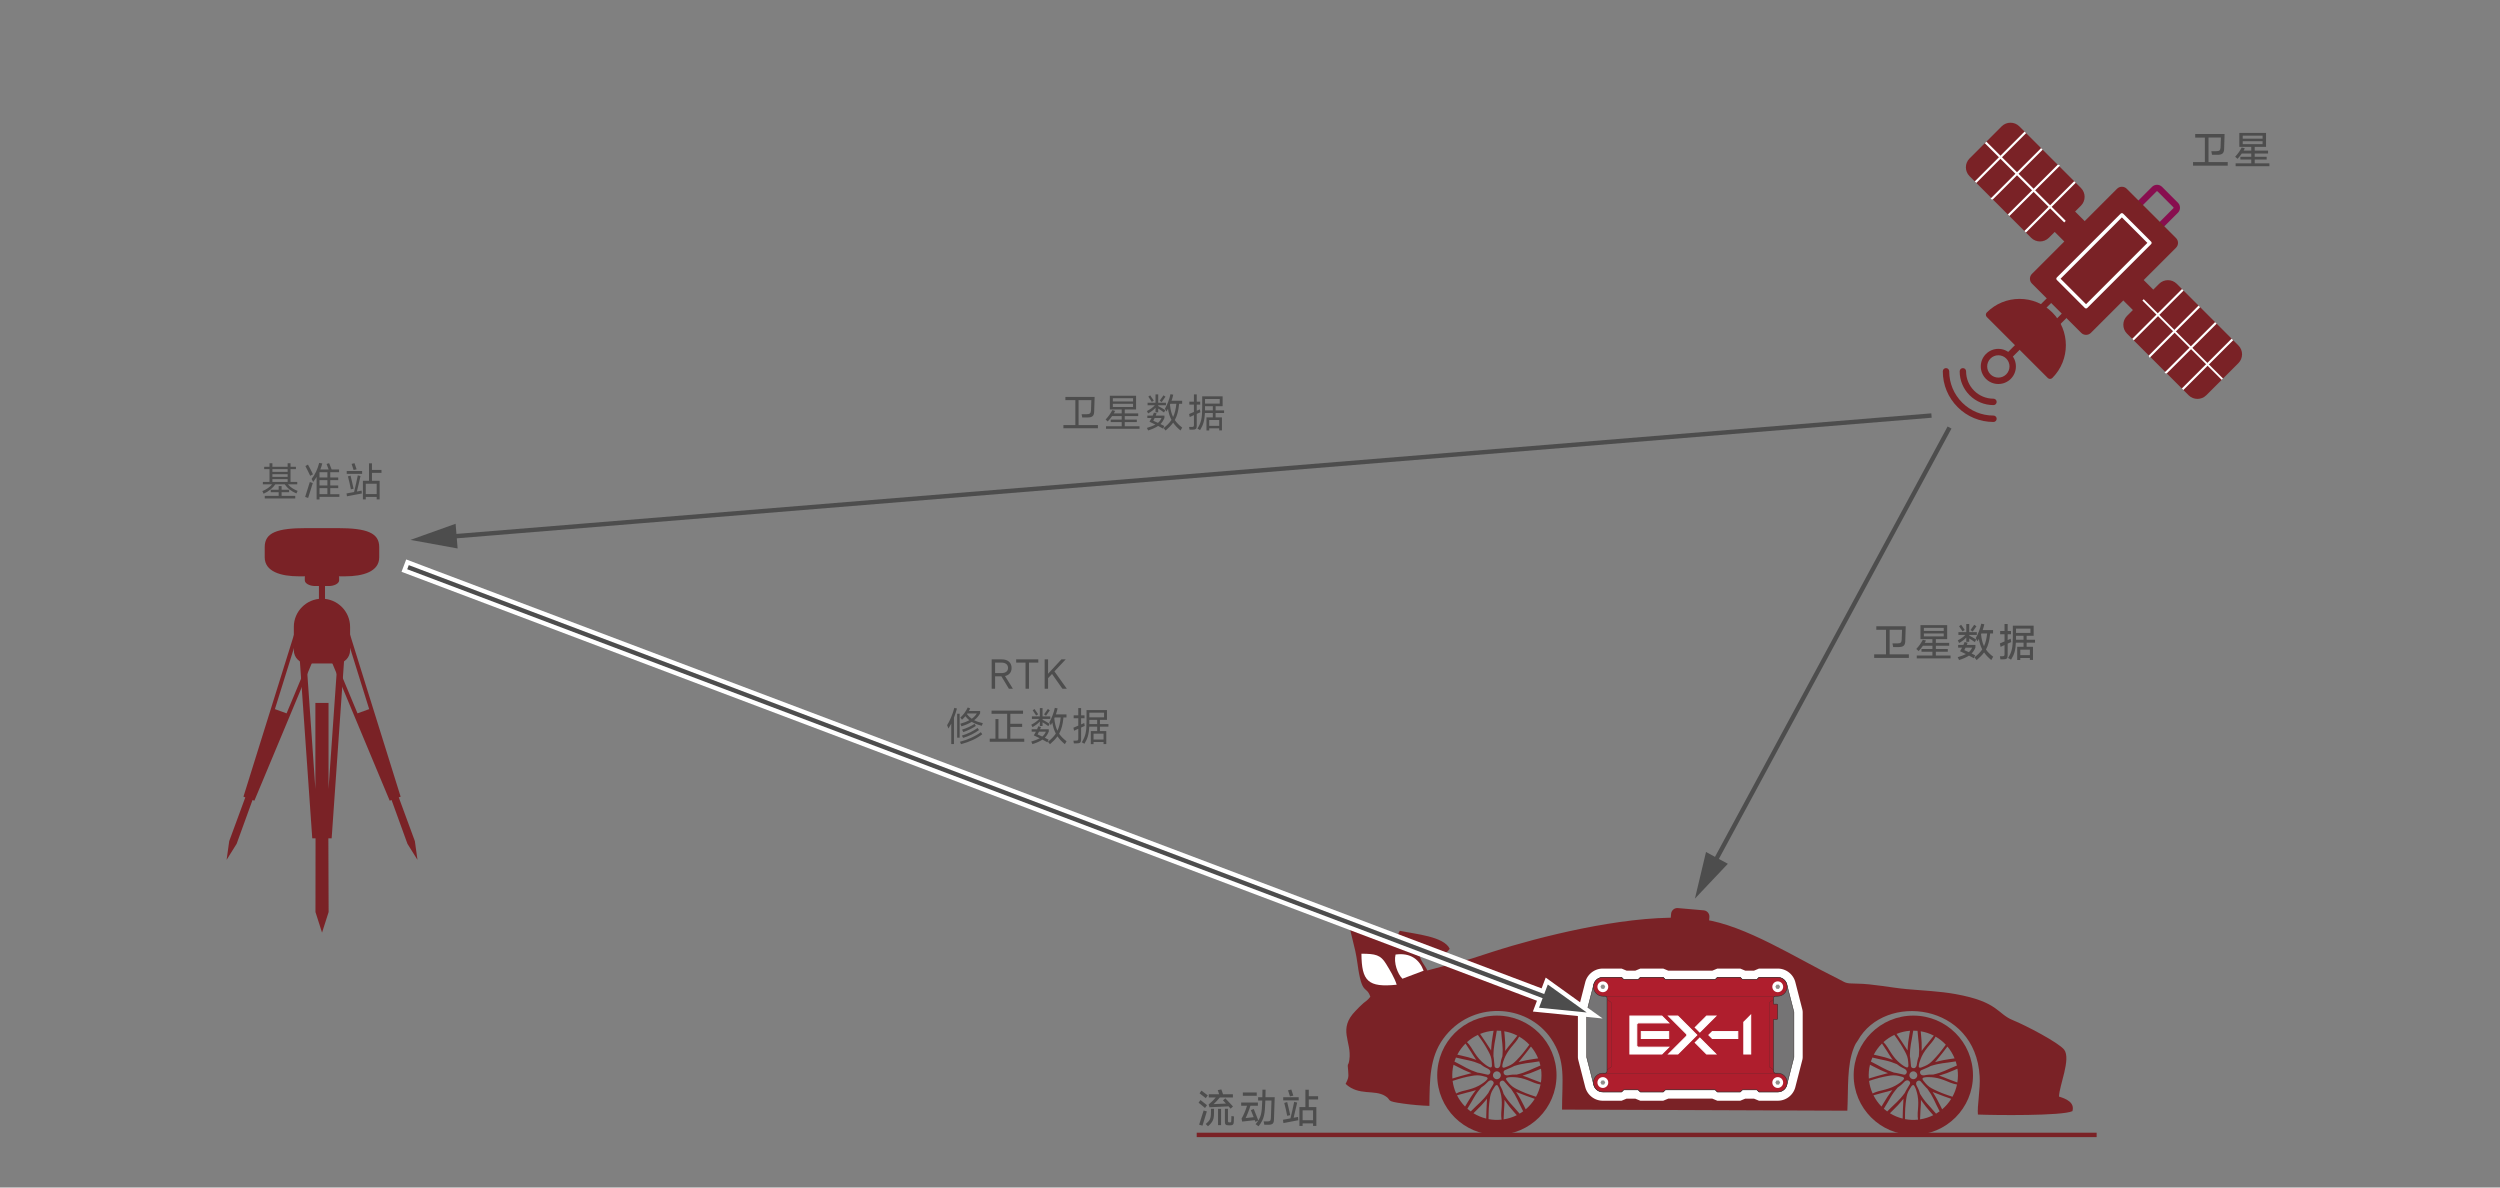 <?xml version="1.0" encoding="UTF-8"?>
<!DOCTYPE svg PUBLIC "-//W3C//DTD SVG 1.1//EN" "http://www.w3.org/Graphics/SVG/1.1/DTD/svg11.dtd">
<!-- Creator: CorelDRAW 2019 (64-Bit) -->
<svg xmlns="http://www.w3.org/2000/svg" xml:space="preserve" width="400mm" height="190mm" version="1.1" style="shape-rendering:geometricPrecision; text-rendering:geometricPrecision; image-rendering:optimizeQuality; fill-rule:evenodd; clip-rule:evenodd"
viewBox="0 0 40000.8 19000.38"
 xmlns:xlink="http://www.w3.org/1999/xlink"
 xmlns:xodm="http://www.corel.com/coreldraw/odm/2003">
 <rect x="0" y="0" width="40000.8" height="19000.38" fill="#808080" stroke="none"/>
 <defs>
  <style type="text/css">
   <![CDATA[
    .str2 {stroke:white;stroke-width:141.11;stroke-miterlimit:22.926}
    .str0 {stroke:white;stroke-width:35.28;stroke-miterlimit:22.926}
    .str1 {stroke:#7A2226;stroke-width:46.07;stroke-miterlimit:10}
    .fil0 {fill:none}
    .fil7 {fill:#757475}
    .fil4 {fill:#7A2226}
    .fil1 {fill:#7A2226}
    .fil5 {fill:#880E4F}
    .fil9 {fill:#AF1E2D}
    .fil2 {fill:white}
    .fil10 {fill:#8F8F8C}
    .fil11 {fill:#FEFEFE;fill-rule:nonzero}
    .fil8 {fill:#332C2B;fill-rule:nonzero}
    .fil12 {fill:#4D4D4D;fill-rule:nonzero}
    .fil3 {fill:#7A2226;fill-rule:nonzero}
    .fil6 {fill:white;fill-rule:nonzero}
   ]]>
  </style>
 </defs>
 <g id="图层_x0020_1">
  <polygon class="fil0" points="-0,0 40000.8,0 40000.8,19000.38 -0,19000.38 "/>
  <path class="fil1" d="M22837.54 15528.12c-29.61,-73.67 -121.64,-165.67 -122.56,-253.99 229.93,-44.62 360.14,86.78 480.72,-93.72 -92.93,-196.62 -541.84,-233.75 -796.88,-287.06 -17.64,22.43 -8.26,8.15 -24.05,44.68 -8.76,20.3 -2.88,21.11 -16.36,48.67l-758.99 -175.52c2.72,135.79 79.13,296.89 121.23,608.86 71.3,528.26 139.23,334.97 205.27,528.17 -41.94,55.3 -62.39,62.89 -111.24,102.93 -35.46,29.03 -89.03,86.1 -122.38,119.93 -294.48,298.81 -59.47,490.96 -102.08,785.18 -18.18,125.56 -34.6,17.45 -18.54,185.25 9.74,101.88 -3.02,121.22 -34.92,187.51 -1.4,2.91 -5.17,8.66 -6.78,13.37 212.9,197.14 458.9,85.11 633.43,193.32 118.49,73.46 -17.73,79.49 299.78,123.38 132.87,18.35 265.74,30.06 407.9,35.22 4.33,-423.08 4.51,-774.43 220.62,-1073.38 443.38,-613.3 1336.66,-572.88 1726.73,-1.13 241.23,353.6 174.76,660.91 174.76,1133.73l4564.96 17.81c18.13,-368.01 -9.68,-726.39 105.57,-1011.45 23.94,-59.24 37.82,-77.35 62.25,-111.31 431.12,-775.32 1883.54,-600.24 1949.07,571.74 13.73,198.74 -41.36,478.72 -27.75,612.63 261.37,11.1 1349.85,23.81 1512.27,-54.29 39.76,-138.49 -99.44,-198.11 -214.62,-232.99 2.45,-171.89 193.83,-599.87 83.84,-748.98 -81.68,-110.74 -616.86,-390.94 -821.38,-473.58 -254,-102.63 -228.67,-292.51 -914.43,-417.01 -262.16,-47.6 -520.34,-55.66 -792.09,-80.83 -247.89,-22.94 -537.31,-83.98 -788.32,-86.93 -204.37,-2.42 -163.76,-9.98 -326.2,-89.71 -638.14,-313.36 -1465.73,-848.69 -2135.42,-938.58 -883.78,-118.64 -2200.9,174.8 -3043.97,419.48 -228.15,66.24 -439.28,136.23 -661,208.35l-708.46 190.22z"/>
  <path class="fil2" d="M22347.48 15755.93c-32.59,-109.35 -111.29,-237.44 -170.05,-333.92 -87.79,-144.17 -169.15,-161.63 -394.11,-162.21 3.76,440.35 104.68,542.5 564.16,496.13z"/>
  <path class="fil2" d="M22439.23 15659.76l339.05 -127.93c-64.99,-175.21 -205.95,-291.85 -448.72,-258.79 -32.84,130.46 31.23,309.64 109.67,386.72z"/>
  <path id="path307" class="fil1" d="M29934.69 16985.64c6.89,-22.11 14.94,-43.37 24.13,-64.63 39.36,9.19 78.72,18.67 118.64,27.29 59.75,12.64 120.36,23.85 178.68,42.8 32.74,10.63 64.92,23.56 97.09,36.48 2.88,2.59 6.04,4.89 8.63,7.47 25.56,20.11 53.14,37.63 83.01,52 18.1,8.62 37.35,16.37 50.84,31.31 7.18,7.75 12.64,17.81 13.79,28.44 1.44,18.1 -10.05,39.06 -24.99,45.67 -13.21,6.04 -29.88,0.86 -45.38,-3.16 -22.7,-6.03 -43.38,-10.05 -64.93,-14.64 -23.27,-5.17 -47.11,-10.91 -71.25,-13.22 -32.46,-11.48 -65.5,-22.98 -97.37,-36.19 -56.02,-24.14 -109.46,-54.88 -163.46,-83.89 -35.62,-19.25 -71.25,-37.92 -107.43,-56.01l0 0.28zm677.66 -494.97c22.99,0 45.96,0.86 68.95,3.16 3.45,40.22 6.61,80.72 10.91,120.94 6.32,61.19 14.36,122.37 14.64,183.27 0,34.47 -2.58,68.94 -4.88,103.7 -1.43,3.45 -2.88,7.17 -4.31,10.63 -11.49,30.73 -19.53,62.33 -23.84,95.37 -2.88,19.82 -4.31,40.51 -14.37,58.03 -5.17,9.2 -12.64,17.81 -22.98,22.12 -16.38,6.89 -39.94,2.58 -51.14,-10.06 -9.48,-11.2 -10.05,-28.15 -10.91,-43.95 -1.44,-23.56 -4.02,-44.24 -6.32,-66.06 -2.3,-23.85 -4.31,-48.27 -9.2,-72.11 0.58,-34.75 1.44,-69.52 4.6,-103.99 5.16,-60.9 18.09,-121.22 28.72,-181.55 7.47,-39.94 14.07,-79.86 20.11,-119.51l0.02 0.01zm422.87 1290.43c-18.67,13.79 -37.92,26.42 -57.74,37.92 -26.42,-30.73 -52.85,-61.47 -79.85,-91.63 -41.09,-45.68 -83.59,-90.21 -119.51,-139.62 -20.4,-27.86 -38.78,-57.45 -57.16,-86.75l-2.88 -11.2c-8.62,-31.31 -20.68,-61.77 -36.2,-90.78 -9.48,-18.1 -20.4,-35.33 -22.98,-55.15 -1.15,-10.63 0,-22.12 5.46,-31.32 9.48,-15.51 31.03,-25.85 47.4,-22.11 14.37,3.16 24.42,16.66 34.76,29.3 14.94,18.1 29.3,33.62 43.66,49.99 15.8,17.8 31.89,36.2 49.99,52.57 19.83,28.43 39.36,57.16 57.46,86.75 31.31,52.57 56.59,108.58 83.01,163.74 17.81,36.48 35.62,72.68 54.01,108.58l0.57 -0.29zm257.11 -798.91l0 0c7.18,22.12 13.21,43.95 18.38,66.64 -37.35,15.52 -74.68,31.03 -111.74,47.4 -56.01,24.7 -111.74,51.42 -169.78,70.38 -32.74,10.91 -66.36,19.25 -100.25,27.3 -3.74,-0.29 -7.47,-0.29 -11.49,-0.58 -32.46,-1.43 -65.21,0.58 -97.67,6.61 -20.11,3.74 -39.93,8.62 -59.47,4.6 -10.62,-2.31 -20.96,-6.9 -28.15,-15.23 -11.78,-13.79 -14.64,-37.35 -6.32,-51.42 7.47,-12.63 23.56,-18.38 38.49,-24.13 21.84,-8.62 41.09,-17.24 61.19,-26.15 21.84,-9.48 44.25,-19.25 65.51,-31.31 33.32,-10.05 66.35,-20.11 100.25,-27.58 59.47,-14.07 120.66,-20.4 181.56,-28.43 39.93,-5.46 80.14,-11.78 119.78,-18.1l-0.29 0zm-678.24 -732.25c-527.14,0 -954.6,427.46 -954.6,954.61 0,527.14 427.46,954.31 954.6,954.31 527.14,0 954.32,-427.17 954.32,-954.31 0,-527.15 -427.18,-954.61 -954.32,-954.61zm-712.14 1006.32c-5.46,-74.11 0.58,-147.94 18.38,-220.05 20.11,10.35 39.94,20.41 60.33,30.74 33.89,17.24 67.21,35.05 101.4,50.85 41.37,19.25 83.89,35.9 126.4,52.85 -8.62,1.73 -17.24,4.31 -26.14,6.61 -52.85,13.21 -104.57,27.3 -156.27,42.22 -41.37,11.79 -82.45,24.14 -123.82,37.06l-0.28 -0.28zm60.32 239.57c-28.72,-64.35 -47.68,-131.56 -56.58,-201.08 54.87,-17.81 109.73,-35.33 165.46,-49.99 46.83,-12.06 94.22,-21.83 142.2,-30.16 27.86,-4.89 56.01,-9.2 84.16,-9.2 27.3,-0.28 54.3,3.46 81.01,9.48 16.67,3.74 32.75,8.62 49.41,12.93 8.9,2.3 18.1,4.02 26.15,9.48 4.31,2.88 8.32,6.61 10.34,10.91 6.04,12.64 -8.62,28.44 -22.11,41.09 -16.38,15.79 -30.74,26.42 -45.96,37.35 -21.84,15.22 -46.54,31.31 -71.53,45.1 -66.36,35.62 -136.45,55.73 -208.26,73.25 -36.48,8.62 -73.54,16.67 -108.3,30.46 -15.52,6.31 -30.74,13.21 -45.68,20.4l-0.31 -0.02zm84.75 -606.13l-66.07 -14.94c34.47,-65.79 78.42,-125.54 131.27,-177.82 30.17,44.82 60.62,89.34 89.06,135.01 21.83,34.75 42.79,70.09 66.93,103.69 5.46,7.47 11.49,15.23 17.24,22.7 -42.52,-14.65 -85.03,-29.31 -128.11,-41.65 -36.48,-10.35 -73.54,-18.68 -110.31,-27l-0.01 0.01zm57.45 814.98c-51.71,-52.85 -94.79,-113.18 -128.41,-179.53 51.72,-14.94 103.7,-29.88 155.99,-42.8 39.64,-10.05 79.85,-18.96 118.93,-31.6 9.2,-3.15 18.38,-6.31 27.3,-9.47 -27.3,35.9 -54.3,71.52 -79,109.16 -20.97,31.31 -40.51,63.77 -59.75,96.52 -11.78,19.25 -23.27,38.78 -34.75,58.03l-0.31 -0.31zm64.92 -992.8c-10.63,-12.64 -22.12,-24.7 -33.62,-37.35 52,-46.83 110.31,-85.61 174.09,-115.77 33.9,46.82 67.51,93.64 98.25,142.19 26.14,41.09 49.98,82.74 72.68,125.54 13.21,24.99 26.14,50.56 35.04,77.27 8.33,25.85 13.22,52.85 15.52,79.85 1.43,16.95 1.72,34.19 3.16,51.14 0.57,8.9 1.43,18.38 -1.15,27.58 -1.15,4.88 -3.74,10.05 -7.18,12.93 -10.35,10.05 -29.88,0.57 -45.96,-8.05 -20.11,-10.91 -34.47,-20.96 -49.41,-32.17 -21.54,-16.09 -43.95,-34.47 -64.93,-54.29 -54.58,-51.72 -95.66,-112.62 -134.44,-175.52 -19.54,-31.89 -38.49,-64.64 -62.33,-93.36l0.28 0.01zm26.42 1071.52c-18.67,-14.07 -36.19,-27.86 -53.72,-43.09 20.97,-34.76 42.23,-69.23 62.63,-104.28 30.73,-53.14 59.74,-107.43 95.94,-156.84 20.11,-27.86 42.52,-54.3 64.93,-80.72 3.16,-2.31 6.61,-4.02 9.48,-6.32 27.29,-18.1 52.57,-38.78 75.26,-62.91 14.07,-14.65 27.3,-30.45 45.68,-38.49 9.48,-4.59 20.68,-6.89 31.31,-4.31 17.81,4.02 33.9,21.54 35.62,38.21 1.15,14.64 -8.33,28.43 -16.95,41.94 -12.63,19.82 -22.98,38.21 -33.89,57.16 -12.07,20.4 -25,41.65 -34.76,63.78 -20.96,27.58 -41.94,55.15 -64.92,81.3 -39.94,46.25 -85.9,87.62 -130.14,129.56 -29.58,28.15 -58.03,56.01 -86.47,85.03l-0.28 -0.02 0.28 0zm43.39 28.73c16.09,-15.8 32.17,-31.89 48.26,-47.69 27,-26.42 54,-53.14 79.86,-80.72 31.03,-33.61 60.32,-68.66 89.05,-103.7 -0.58,8.62 -1.15,17.81 -1.73,26.72 -3.45,54.3 -6.32,108.01 -8.04,161.73 -1.44,43.09 -2.59,86.19 -3.46,129.27 -72.1,-18.1 -140.47,-46.54 -203.95,-85.61l0.01 0zm179.25 -1162.3c-23.84,-35.63 -48.83,-71.25 -73.25,-106.87 68.94,-27.86 141.34,-45.1 216.03,-50.56 -4.02,22.41 -8.05,44.81 -11.78,66.93 -6.62,37.35 -12.64,74.69 -16.95,112.32 -5.46,45.38 -8.33,90.48 -11.21,136.16 -4.59,-7.47 -9.19,-15.22 -14.36,-22.69 -28.73,-45.96 -58.32,-91.35 -88.48,-135.59l0 0.3zm62.34 1255.95c0,-57.74 0.28,-115.19 3.73,-172.93 3.16,-47.98 8.33,-96.24 15.22,-144.21 4.02,-27.86 8.62,-56.01 16.95,-82.73 8.33,-25.85 20.11,-50.56 34.19,-73.83 8.9,-14.65 18.67,-28.73 27.58,-43.09 4.88,-7.76 9.48,-15.52 17.24,-21.84 4.02,-3.16 8.9,-6.03 13.21,-6.32 14.37,-1.72 24.42,16.95 32.17,33.62 10.06,20.68 15.8,37.35 20.97,54.87 8.04,25.85 15.51,54 20.68,82.16 13.79,74.11 10.91,147.36 5.17,220.9 -2.88,37.35 -6.9,74.69 -4.31,112.04 0.86,16.66 3.16,33.61 5.17,49.98 -69.81,7.47 -139.9,4.6 -208.84,-8.62l0.87 0zm70.37 -701.22c0,-34.76 28.15,-62.91 62.91,-62.91 34.75,0 62.91,28.15 62.91,62.91 0,34.75 -28.16,62.9 -62.91,62.9 -34.76,0 -62.91,-28.15 -62.91,-62.9zm158.57 -123.81c-12.35,-6.89 -9.48,-28.15 -6.61,-45.96 4.31,-22.69 9.48,-39.36 15.52,-57.16 8.62,-25.57 19.25,-52.86 31.59,-78.42 32.46,-68.09 77.56,-125.54 125.25,-181.84 24.42,-28.44 49.69,-56.88 69.8,-88.2 8.9,-14.07 16.67,-28.72 24.7,-43.37 60.9,35.05 115.77,78.42 163.74,129.56 -34.19,46.53 -68.09,93.08 -104.57,137.31 -30.73,37.35 -63.2,72.96 -97.09,108.01 -19.83,20.11 -39.94,40.21 -62.63,57.16 -21.83,15.8 -45.96,28.73 -70.95,39.36 -15.8,6.89 -31.89,12.36 -47.69,18.67 -8.32,3.46 -16.66,7.18 -26.42,7.47 -5.17,0.29 -10.91,-0.28 -14.94,-2.87l0.3 0.28zm11.78 829.63c1.73,-54 3.74,-108 7.47,-161.73 2.88,-41.08 6.9,-81.87 6.61,-122.94 0,-9.48 -0.28,-19.25 -0.57,-28.73 25.85,37.05 51.42,73.53 79.29,108.88 23.27,29.87 48.26,58.31 73.25,86.74 14.94,16.95 29.88,33.9 44.82,50.85 -66.36,32.75 -137.03,55.44 -210.56,66.64l-0.31 0.29zm16.95 -1342.41c-1.73,-22.69 -4.02,-45.1 -6.32,-67.21 73.26,12.06 143.63,35.62 209.42,69.8 -33.32,42.51 -66.07,85.03 -100.83,126.4 -26.43,31.31 -53.43,62.33 -77.57,95.66 -5.46,7.75 -11.2,15.8 -16.09,23.56 0.58,-44.82 1.43,-89.63 -0.28,-134.73 -1.44,-37.92 -4.89,-75.84 -8.33,-113.18l0 -0.3zm24.42 704.38c-1.43,-4.89 -2.88,-10.35 -1.73,-14.94 2.88,-14.07 23.84,-18.1 41.94,-20.4 22.7,-2.88 40.22,-3.16 58.89,-2.88 26.72,0.28 56.02,1.73 84.46,6.04 74.69,9.48 143.63,34.75 211.72,62.9 34.75,14.37 69.22,29.59 105.42,38.79 16.09,4.31 32.47,7.47 49.12,10.63 -14.65,68.66 -38.78,134.44 -72.68,195.62 -54.87,-18.1 -109.73,-35.9 -163.16,-57.16 -45.1,-17.81 -89.05,-37.63 -132.72,-58.89 -25.57,-12.36 -50.56,-25.57 -73.54,-41.94 -22.11,-15.8 -41.94,-34.76 -59.46,-55.16 -11.21,-12.93 -21.54,-26.72 -32.46,-39.64 -5.47,-7.17 -11.78,-14.07 -15.23,-22.98l-0.57 0.01zm159.14 198.22c8.33,3.73 16.38,6.89 24.7,10.35 50.57,20.1 100.84,39.35 151.4,57.74 40.21,14.64 81.3,28.72 121.8,43.09 -39.36,63.2 -88.2,119.79 -144.79,167.76 -10.05,-20.4 -19.82,-40.5 -30.16,-61.19 -16.37,-34.19 -33.61,-68.08 -51.99,-100.83 -22.12,-39.93 -46.54,-78.42 -70.96,-116.92zm39.94 -476.87c6.03,-6.9 11.78,-13.79 17.24,-20.4 34.75,-41.95 68.66,-83.89 101.69,-126.4 26.42,-33.9 52.57,-68.37 78.42,-102.27 47.98,56.88 86.47,120.66 114.9,189.6 -22.41,3.16 -44.82,6.32 -67.22,9.48 -37.34,5.17 -74.68,10.91 -112.03,18.38 -44.82,8.9 -88.77,20.11 -133,31.6l0 0.01zm89.91 225.5c-8.91,-2.87 -18.39,-5.46 -27.58,-8.04 43.09,-13.22 85.89,-26.43 128.11,-41.94 35.63,-13.22 70.38,-27.86 105.43,-42.8 20.4,-8.91 41.36,-18.1 62.05,-27.01 10.91,73.54 10.34,147.66 -1.73,220.91 -50.56,-18.39 -101.11,-37.06 -151.39,-56.88 -37.93,-15.52 -75.84,-31.6 -114.9,-44.25l0.01 0.01z"/>
  <path id="path307_0" class="fil1" d="M23271.23 16985.65c6.89,-22.11 14.94,-43.37 24.13,-64.63 39.36,9.19 78.72,18.67 118.64,27.29 59.75,12.64 120.37,23.85 178.68,42.8 32.75,10.63 64.93,23.56 97.1,36.48 2.87,2.59 6.03,4.89 8.62,7.47 25.57,20.11 53.14,37.63 83.01,52 18.1,8.62 37.35,16.37 50.85,31.31 7.17,7.75 12.63,17.81 13.79,28.44 1.43,18.1 -10.06,39.06 -25,45.67 -13.21,6.04 -29.88,0.86 -45.38,-3.16 -22.69,-6.03 -43.38,-10.05 -64.93,-14.64 -23.26,-5.17 -47.11,-10.91 -71.24,-13.22 -32.47,-11.48 -65.51,-22.98 -97.38,-36.19 -56.01,-24.14 -109.45,-54.88 -163.46,-83.89 -35.62,-19.25 -71.24,-37.92 -107.43,-56.01l0 0.28zm677.67 -494.97c22.98,0 45.95,0.86 68.94,3.16 3.45,40.22 6.61,80.72 10.91,120.94 6.32,61.19 14.36,122.37 14.65,183.27 0,34.47 -2.59,68.94 -4.89,103.7 -1.43,3.45 -2.88,7.17 -4.31,10.63 -11.49,30.73 -19.53,62.33 -23.84,95.37 -2.88,19.82 -4.31,40.51 -14.37,58.03 -5.16,9.2 -12.63,17.81 -22.98,22.12 -16.37,6.89 -39.93,2.58 -51.14,-10.06 -9.48,-11.2 -10.05,-28.15 -10.91,-43.95 -1.43,-23.56 -4.02,-44.24 -6.32,-66.07 -2.3,-23.84 -4.31,-48.26 -9.19,-72.1 0.57,-34.75 1.43,-69.52 4.59,-103.99 5.17,-60.9 18.1,-121.22 28.73,-181.55 7.47,-39.94 14.07,-79.86 20.1,-119.51l0.03 0.01zm422.86 1290.43c-18.67,13.79 -37.92,26.42 -57.74,37.92 -26.42,-30.73 -52.85,-61.47 -79.85,-91.63 -41.08,-45.68 -83.59,-90.21 -119.51,-139.62 -20.4,-27.86 -38.78,-57.45 -57.16,-86.75l-2.88 -11.2c-8.62,-31.31 -20.68,-61.77 -36.2,-90.78 -9.47,-18.1 -20.4,-35.33 -22.98,-55.15 -1.15,-10.63 0,-22.12 5.46,-31.32 9.48,-15.51 31.03,-25.85 47.4,-22.11 14.37,3.16 24.42,16.66 34.76,29.3 14.94,18.1 29.3,33.62 43.67,49.99 15.79,17.8 31.88,36.2 49.98,52.57 19.83,28.43 39.36,57.16 57.46,86.75 31.31,52.57 56.59,108.58 83.01,163.74 17.81,36.48 35.63,72.68 54.01,108.58l0.57 -0.29zm257.11 -798.91l0 0c7.18,22.12 13.22,43.95 18.38,66.64 -37.34,15.52 -74.68,31.03 -111.74,47.4 -56.01,24.7 -111.74,51.42 -169.77,70.38 -32.75,10.91 -66.36,19.25 -100.26,27.3 -3.73,-0.29 -7.47,-0.29 -11.49,-0.58 -32.46,-1.43 -65.21,0.58 -97.67,6.61 -20.11,3.74 -39.93,8.62 -59.46,4.59 -10.63,-2.3 -20.97,-6.89 -28.16,-15.22 -11.78,-13.79 -14.64,-37.35 -6.32,-51.42 7.47,-12.63 23.56,-18.38 38.49,-24.13 21.84,-8.62 41.09,-17.24 61.2,-26.15 21.83,-9.48 44.24,-19.25 65.5,-31.31 33.32,-10.05 66.36,-20.11 100.25,-27.58 59.47,-14.07 120.66,-20.4 181.56,-28.43 39.93,-5.46 80.15,-11.78 119.79,-18.1l-0.3 0zm-678.24 -732.25c-527.14,0 -954.6,427.46 -954.6,954.6 0,527.15 427.46,954.32 954.6,954.32 527.14,0 954.32,-427.17 954.32,-954.32 0,-527.14 -427.18,-954.6 -954.32,-954.6zm-712.14 1006.32c-5.46,-74.11 0.58,-147.94 18.39,-220.05 20.1,10.35 39.93,20.4 60.32,30.74 33.89,17.24 67.22,35.05 101.4,50.85 41.37,19.25 83.89,35.9 126.41,52.85 -8.63,1.72 -17.25,4.31 -26.15,6.61 -52.85,13.21 -104.57,27.3 -156.27,42.22 -41.36,11.78 -82.45,24.14 -123.81,37.06l-0.29 -0.28zm60.33 239.57c-28.73,-64.35 -47.69,-131.56 -56.59,-201.08 54.87,-17.81 109.73,-35.33 165.46,-49.99 46.83,-12.06 94.22,-21.83 142.2,-30.16 27.86,-4.89 56.01,-9.2 84.17,-9.2 27.29,-0.28 54.29,3.46 81,9.48 16.67,3.74 32.75,8.62 49.41,12.93 8.91,2.3 18.1,4.02 26.15,9.48 4.31,2.88 8.33,6.61 10.35,10.91 6.03,12.64 -8.63,28.44 -22.12,41.09 -16.37,15.79 -30.74,26.42 -45.96,37.34 -21.83,15.23 -46.53,31.32 -71.53,45.11 -66.36,35.62 -136.45,55.73 -208.26,73.25 -36.48,8.62 -73.54,16.67 -108.3,30.45 -15.52,6.32 -30.74,13.22 -45.68,20.41l-0.3 -0.02zm84.74 -606.13l-66.07 -14.94c34.47,-65.79 78.42,-125.54 131.28,-177.82 30.16,44.81 60.61,89.34 89.05,135.01 21.83,34.75 42.8,70.09 66.93,103.69 5.46,7.47 11.49,15.23 17.24,22.7 -42.51,-14.65 -85.03,-29.31 -128.11,-41.65 -36.48,-10.35 -73.54,-18.68 -110.31,-27l-0.01 0.01zm57.45 814.98c-51.71,-52.85 -94.79,-113.18 -128.4,-179.53 51.71,-14.94 103.69,-29.88 155.98,-42.8 39.64,-10.05 79.86,-18.96 118.93,-31.6 9.2,-3.16 18.38,-6.31 27.3,-9.47 -27.3,35.9 -54.3,71.52 -79,109.16 -20.97,31.31 -40.51,63.77 -59.75,96.52 -11.78,19.25 -23.26,38.78 -34.75,58.03l-0.31 -0.31zm64.92 -992.8c-10.63,-12.64 -22.12,-24.7 -33.61,-37.35 51.99,-46.83 110.31,-85.61 174.08,-115.77 33.9,46.82 67.51,93.64 98.25,142.19 26.14,41.09 49.99,82.74 72.68,125.53 13.21,25 26.14,50.57 35.04,77.28 8.33,25.85 13.22,52.85 15.52,79.85 1.43,16.95 1.73,34.19 3.16,51.14 0.57,8.9 1.43,18.38 -1.15,27.58 -1.15,4.88 -3.74,10.05 -7.18,12.93 -10.35,10.05 -29.88,0.57 -45.96,-8.05 -20.11,-10.91 -34.47,-20.96 -49.41,-32.17 -21.54,-16.09 -43.95,-34.47 -64.93,-54.3 -54.57,-51.71 -95.66,-112.61 -134.44,-175.51 -19.53,-31.89 -38.49,-64.64 -62.33,-93.37l0.28 0.02zm26.43 1071.52c-18.68,-14.07 -36.2,-27.86 -53.73,-43.09 20.97,-34.76 42.23,-69.23 62.63,-104.28 30.74,-53.14 59.75,-107.43 95.95,-156.84 20.1,-27.86 42.51,-54.3 64.92,-80.72 3.16,-2.31 6.61,-4.02 9.48,-6.32 27.3,-18.1 52.57,-38.79 75.26,-62.91 14.07,-14.65 27.3,-30.45 45.68,-38.49 9.48,-4.59 20.68,-6.89 31.31,-4.31 17.81,4.02 33.9,21.54 35.62,38.21 1.15,14.64 -8.32,28.43 -16.94,41.94 -12.64,19.82 -22.99,38.21 -33.9,57.16 -12.06,20.4 -24.99,41.65 -34.75,63.78 -20.97,27.58 -41.95,55.15 -64.93,81.3 -39.93,46.25 -85.89,87.62 -130.14,129.56 -29.58,28.15 -58.03,56.01 -86.46,85.03l-0.29 -0.02 0.29 0zm43.38 28.73c16.09,-15.8 32.17,-31.89 48.26,-47.69 27,-26.42 54.01,-53.14 79.86,-80.72 31.03,-33.62 60.32,-68.66 89.05,-103.7 -0.58,8.62 -1.15,17.81 -1.73,26.72 -3.45,54.3 -6.32,108.01 -8.04,161.73 -1.44,43.09 -2.59,86.19 -3.46,129.27 -72.1,-18.1 -140.47,-46.54 -203.95,-85.61l0.01 0zm179.26 -1162.3c-23.85,-35.63 -48.84,-71.25 -73.26,-106.87 68.95,-27.86 141.34,-45.1 216.03,-50.56 -4.02,22.41 -8.05,44.81 -11.78,66.93 -6.61,37.35 -12.64,74.69 -16.95,112.32 -5.46,45.38 -8.33,90.48 -11.2,136.16 -4.6,-7.47 -9.2,-15.22 -14.37,-22.69 -28.73,-45.96 -58.31,-91.35 -88.47,-135.59l0 0.3zm62.33 1255.95c0,-57.74 0.28,-115.19 3.73,-172.93 3.16,-47.98 8.33,-96.24 15.22,-144.21 4.02,-27.86 8.62,-56.01 16.95,-82.73 8.33,-25.85 20.11,-50.56 34.19,-73.83 8.9,-14.65 18.68,-28.73 27.58,-43.09 4.88,-7.76 9.48,-15.52 17.24,-21.84 4.02,-3.16 8.9,-6.03 13.21,-6.32 14.37,-1.72 24.42,16.95 32.17,33.62 10.06,20.68 15.8,37.35 20.97,54.87 8.04,25.85 15.51,54 20.68,82.16 13.79,74.11 10.91,147.36 5.17,220.9 -2.88,37.35 -6.89,74.69 -4.31,112.04 0.86,16.66 3.16,33.61 5.17,49.98 -69.8,7.47 -139.9,4.6 -208.84,-8.62l0.87 0zm70.37 -701.23c0,-34.75 28.16,-62.9 62.91,-62.9 34.75,0 62.91,28.15 62.91,62.9 0,34.76 -28.16,62.91 -62.91,62.91 -34.75,0 -62.91,-28.15 -62.91,-62.91zm158.57 -123.8c-12.35,-6.89 -9.47,-28.15 -6.61,-45.96 4.31,-22.69 9.48,-39.36 15.52,-57.16 8.62,-25.57 19.25,-52.86 31.59,-78.42 32.47,-68.09 77.57,-125.54 125.25,-181.84 24.42,-28.44 49.69,-56.88 69.8,-88.2 8.91,-14.07 16.67,-28.72 24.7,-43.37 60.9,35.05 115.77,78.42 163.74,129.56 -34.19,46.53 -68.08,93.08 -104.57,137.31 -30.73,37.35 -63.2,72.96 -97.09,108.01 -19.83,20.11 -39.93,40.21 -62.63,57.16 -21.83,15.8 -45.96,28.73 -70.95,39.36 -15.8,6.89 -31.89,12.36 -47.68,18.67 -8.33,3.46 -16.67,7.18 -26.43,7.47 -5.17,0.29 -10.91,-0.28 -14.94,-2.87l0.3 0.28zm11.78 829.63c1.73,-54 3.74,-108 7.47,-161.73 2.88,-41.08 6.9,-81.87 6.62,-122.94 0,-9.48 -0.29,-19.25 -0.58,-28.73 25.85,37.05 51.42,73.53 79.29,108.88 23.27,29.87 48.26,58.31 73.26,86.74 14.93,16.95 29.87,33.9 44.81,50.85 -66.36,32.74 -137.03,55.44 -210.56,66.64l-0.31 0.29zm16.95 -1342.41c-1.72,-22.69 -4.01,-45.1 -6.32,-67.21 73.26,12.06 143.63,35.62 209.42,69.8 -33.32,42.51 -66.07,85.03 -100.83,126.4 -26.43,31.31 -53.43,62.33 -77.57,95.66 -5.46,7.75 -11.2,15.8 -16.09,23.56 0.58,-44.82 1.44,-89.63 -0.28,-134.73 -1.43,-37.92 -4.89,-75.84 -8.33,-113.18l0 -0.3zm24.42 704.38c-1.43,-4.89 -2.88,-10.35 -1.73,-14.94 2.88,-14.07 23.85,-18.1 41.95,-20.4 22.69,-2.88 40.21,-3.16 58.89,-2.88 26.72,0.28 56.01,1.73 84.45,6.04 74.69,9.48 143.64,34.75 211.72,62.9 34.76,14.37 69.23,29.59 105.43,38.79 16.09,4.31 32.46,7.47 49.11,10.63 -14.64,68.66 -38.78,134.44 -72.68,195.62 -54.87,-18.1 -109.73,-35.9 -163.16,-57.16 -45.1,-17.81 -89.05,-37.63 -132.72,-58.89 -25.57,-12.36 -50.56,-25.57 -73.53,-41.94 -22.12,-15.8 -41.95,-34.76 -59.47,-55.16 -11.2,-12.93 -21.54,-26.72 -32.46,-39.64 -5.46,-7.17 -11.78,-14.07 -15.22,-22.98l-0.58 0.01zm159.15 198.22c8.32,3.73 16.37,6.89 24.7,10.35 50.56,20.1 100.83,39.35 151.39,57.73 40.22,14.65 81.3,28.73 121.8,43.1 -39.36,63.2 -88.2,119.79 -144.78,167.76 -10.06,-20.4 -19.83,-40.5 -30.17,-61.19 -16.37,-34.19 -33.61,-68.08 -51.99,-100.83 -22.12,-39.93 -46.54,-78.42 -70.95,-116.92zm39.93 -476.87c6.04,-6.9 11.78,-13.79 17.24,-20.4 34.75,-41.95 68.66,-83.89 101.69,-126.4 26.43,-33.9 52.57,-68.37 78.42,-102.27 47.98,56.88 86.47,120.66 114.9,189.6 -22.41,3.16 -44.81,6.32 -67.21,9.48 -37.35,5.17 -74.69,10.91 -112.04,18.38 -44.82,8.9 -88.77,20.11 -133,31.6l0 0.01zm89.91 225.5c-8.9,-2.87 -18.38,-5.46 -27.58,-8.04 43.09,-13.22 85.89,-26.43 128.12,-41.94 35.62,-13.22 70.37,-27.86 105.42,-42.8 20.4,-8.91 41.37,-18.1 62.05,-27.01 10.91,73.54 10.35,147.66 -1.73,220.91 -50.56,-18.39 -101.11,-37.06 -151.39,-56.89 -37.92,-15.51 -75.84,-31.59 -114.9,-44.24l0.01 0.01z"/>
  <g>
   <polygon class="fil3" points="19147.93,18123.6 33546.85,18123.6 33546.85,18194.16 19147.93,18194.16 "/>
  </g>
  <path class="fil4" d="M4903.68 8449.94l495.82 0c470.77,0 668.18,76.01 668.18,303.72l0 164.01c0,227.74 -258.21,303.73 -546.69,303.73l-738.79 0c-288.49,0 -546.7,-75.93 -546.7,-303.73l0 -164.01c0,-231.8 197.42,-303.72 668.18,-303.72z"/>
  <path class="fil4" d="M5040.77 9145.16l221.63 0c86.56,0 164.01,41.02 164.01,91.11l0 49.21c0,50.09 -77.47,91.11 -164.01,91.11l-221.63 0c-86.55,0 -164.01,-41 -164.01,-91.11l0 -49.21c0,-50.11 77.45,-91.11 164.01,-91.11z"/>
  <polygon class="fil4" points="5102.99,9324.63 5200.19,9324.63 5200.19,9898.85 5102.99,9898.85 "/>
  <path class="fil4" d="M5151.42 9579.61l0 0c247.59,0 450.15,202.56 450.15,450.15l0 375.44c0,115.76 -94.71,210.46 -210.47,210.46l-479.35 0c-115.76,0 -210.47,-94.7 -210.47,-210.46l0 -375.44c0,-247.59 202.56,-450.15 450.15,-450.15z"/>
  <polygon class="fil4" points="4795.72,10545.5 4996.3,13414.04 5048.92,13414.04 5047.55,14592.77 5152.79,14922.26 5258.03,14592.77 5253.91,13414.04 5256.66,13414.04 5306.53,13414.04 5507.11,10545.5 5401.88,10545.5 5256.66,12622.21 5256.66,11246.81 5046.17,11246.81 5046.17,12622.21 4900.95,10545.5 "/>
  <polygon class="fil4" points="5239.3,10426.35 6235.38,12811.18 6265.05,12800.38 6519.12,13500.86 6679.89,13757.93 6637.79,13457.67 6380.62,12758.32 6382.17,12757.76 6410.29,12747.52 5595.53,10136.58 5581.06,10301.97 5906.91,11346.18 5720.21,11414.11 5406.5,10663.04 5447.06,10663.04 5447.06,10573.69 5369.19,10573.69 5298.63,10404.76 "/>
  <polygon class="fil4" points="5066.21,10426.35 4070.13,12811.18 4040.46,12800.38 3786.39,13500.86 3625.62,13757.93 3667.71,13457.67 3924.89,12758.32 3923.34,12757.76 3895.22,12747.52 4709.99,10136.58 4724.45,10301.97 4398.59,11346.16 4585.29,11414.11 4900.21,10660.14 4864.07,10660.14 4864.07,10571.38 4937.28,10571.38 5006.88,10404.76 "/>
  <g>
   <path class="fil1" d="M31896.2 6751.63c28.33,0 51.25,-22.92 51.25,-51.24 0,-28.32 -22.92,-51.27 -51.25,-51.27 -189.17,0 -367,-73.67 -500.77,-207.42 -133.77,-133.77 -207.42,-311.64 -207.42,-500.8 0,-28.3 -22.98,-51.26 -51.26,-51.26 -28.33,0 -51.25,22.96 -51.25,51.26 0,216.56 84.31,420.16 237.43,573.26 153.12,153.16 356.75,237.47 573.27,237.47zm0 0z"/>
   <path class="fil1" d="M31896.2 6481.62c28.33,0 51.25,-22.97 51.25,-51.26 0,-28.3 -22.92,-51.27 -51.25,-51.27 -117.07,0 -227.12,-45.57 -309.82,-128.33 -82.75,-82.73 -128.36,-192.8 -128.36,-309.84 0,-28.33 -22.97,-51.27 -51.25,-51.27 -28.27,0 -51.25,22.97 -51.25,51.27 0,144.43 56.2,280.22 158.36,382.34 102.16,102.13 237.89,158.36 382.32,158.36zm0 0z"/>
   <path class="fil5" d="M34557.33 3672.81c13.13,0 26.26,-5 36.28,-15.03l253.79 -253.76c21.36,-21.35 33.11,-49.85 33.11,-80.17 0,-30.33 -11.75,-58.8 -33.11,-80.15l-253.96 -254c-21.43,-21.36 -49.87,-33.13 -80.16,-33.13 -30.35,0 -58.86,11.77 -80.22,33.13l-253.79 253.8c-19.98,20.01 -19.98,52.47 0,72.5 20.04,20.01 52.52,20.01 72.5,0l253.79 -253.8c2.59,-2.56 5.64,-3.1 7.72,-3.1 2.07,0 5.12,0.54 7.71,3.1l253.96 253.98c2.54,2.56 3.11,5.58 3.11,7.69 0,2.07 -0.57,5.08 -3.11,7.69l-253.84 253.79c-19.98,20.02 -19.98,52.48 0,72.5 10.02,9.99 23.15,14.98 36.28,14.98l-0.06 -0.02zm0 0z"/>
   <path class="fil1" d="M32907.59 5223.49c13.08,0 26.26,-4.99 36.22,-15.02l155.77 -155.75c20.04,-20.02 20.04,-52.48 0,-72.48l-242.66 -242.74c-20.04,-20.01 -52.46,-19.97 -72.5,0l-155.77 155.75c-20.04,20.05 -20.04,52.49 0,72.5 19.98,20.03 52.46,20.03 72.5,0.03l119.49 -119.51 170.22 170.21 -119.55 119.51c-19.98,20.04 -19.98,52.48 0,72.48 10.02,10.03 23.15,15.02 36.28,15.02zm0 0z"/>
   <path class="fil1" d="M32801.45 6062.97c13.59,0 26.61,-5.37 36.23,-15.03 289.08,-289.08 289.08,-759.45 0,-1048.52 -140.05,-140.03 -326.18,-217.16 -524.22,-217.16 -198.09,0 -384.27,77.11 -524.26,217.16 -20.04,20.02 -20.04,52.48 0,72.48l976.03 976.04c9.56,9.63 22.63,15.03 36.22,15.03z"/>
   <path class="fil1" d="M31974.11 6144.11c75.09,0 145.7,-29.22 198.79,-82.33 109.58,-109.62 109.58,-287.94 0,-397.55 -53.09,-53.09 -123.7,-82.34 -198.79,-82.34 -75.09,0 -145.69,29.22 -198.78,82.34 -109.59,109.61 -109.59,287.96 0.06,397.55 53.03,53.06 123.63,82.33 198.72,82.33zm0 -459.71c47.68,0 92.54,18.6 126.29,52.3 69.62,69.65 69.62,182.95 0,252.58 -33.75,33.72 -78.61,52.3 -126.29,52.3 -47.68,0 -92.54,-18.56 -126.28,-52.3 -69.62,-69.64 -69.62,-182.92 0,-252.58 33.74,-33.71 78.6,-52.3 126.28,-52.3zm0 0z"/>
   <path class="fil1" d="M33296.17 3007.98l-986.25 -986.24c-77.78,-77.79 -205.06,-77.79 -282.85,0l176.33 -176.34 -0.46 0.45 -865.74 865.76 175.87 -175.87c-77.78,77.78 -77.76,205.08 0,282.85l986.24 986.24c77.76,77.76 205.06,77.78 282.85,0l93.98 -93.97 153.36 153.22 163.32 -163.3 -681.45 681.42c-20.6,20.63 -31.96,48.12 -31.96,77.42 0,29.29 11.35,56.78 31.96,77.38l788.77 788.76c20.62,20.62 48.08,31.99 77.4,31.99 29.31,0 56.78,-11.36 77.4,-32.01l681.9 -681.92 -163.35 163.37 153.36 153.22 -94.55 94.56c-77.76,77.76 -77.76,205.08 0,282.85l986.24 986.24c77.76,77.76 205.06,77.79 282.85,0l514 -513.99c77.78,-77.78 77.78,-205.06 0,-282.85l-986.25 -986.24c-77.78,-77.79 -205.08,-77.76 -282.85,0l-93.11 93.11 -153.37 -153.23 517.21 -517.22c20.69,-20.61 32.02,-48.12 32.02,-77.38 0,-29.31 -11.33,-56.78 -32.02,-77.43l-788.7 -788.74c-20.61,-20.62 -48.13,-32.01 -77.39,-32.01 -29.31,0 -56.79,11.37 -77.4,32.01l-517.69 517.68 -153.38 -153.24 93.7 -93.69c77.78,-77.78 77.78,-205.06 0,-282.85z"/>
   <g>
    <polygon class="fil6" points="32415.6,3721.09 32390.66,3696.14 33187.49,2899.29 33212.43,2924.23 "/>
   </g>
   <g>
    <path class="fil6" d="M32924.11 2635.91l23.23 2.08 1.69 22.9 -798.06 795.59 -24.92 -24.98 798.06 -795.59zm23.23 2.08l12.16 12.46 -10.47 10.44 -1.69 -22.9zm-22.76 19.57l21.54 -20.82 1.22 1.25 -21.54 20.82 -1.22 -1.25z"/>
   </g>
   <g>
    <path class="fil6" d="M31885.71 3191.21l-23.18 -2.01 -1.76 -22.95 797.45 -796.25 24.94 24.96 -797.45 796.25zm-23.18 -2.01l-12.26 -12.46 10.5 -10.49 1.76 22.95zm22.03 -20.32l-21.42 20.94 -0.61 -0.62 21.42 -20.94 0.61 0.62z"/>
   </g>
   <g>
    <polygon class="fil6" points="32393.55,2105.4 32418.49,2130.34 31621.71,2927.2 31596.77,2902.26 "/>
   </g>
   <line class="fil0 str0" x1="31770.08" y1="2278.72" x2="33040.28" y2= "3546.59" />
   <g>
    <g>
     <polygon class="fil6" points="34278.73,4808.57 34299.91,4787.39 35569,6056.45 35547.82,6077.63 "/>
    </g>
    <g>
     <polygon class="fil6" points="34140.95,5446.47 34116.01,5421.53 34912.89,4624.69 34937.83,4649.63 "/>
    </g>
    <g>
     <path class="fil6" d="M34407.02 5712.47l-22.82 -1.61 -2.16 -23.31 795.45 -798.22 24.98 24.92 -795.45 798.22zm0 0l-10.37 10.41 -12.45 -12.02 22.82 1.61zm-24.25 -2.99l20.66 -21.7 1.43 1.38 -20.66 21.7 -1.43 -1.38z"/>
    </g>
    <g>
     <path class="fil6" d="M34669.26 5974.76l-23.2 -2.04 -1.72 -22.92 797.79 -795.85 24.92 24.96 -797.79 795.85zm-23.2 -2.04l-12.21 -12.46 10.49 -10.46 1.72 22.92zm22.44 -19.9l-21.48 20.88 -0.96 -0.98 21.48 -20.88 0.96 0.98z"/>
    </g>
    <g>
     <polygon class="fil6" points="34934.85,6240.36 34909.91,6215.42 35706.78,5418.6 35731.72,5443.54 "/>
    </g>
   </g>
   <path class="fil2 str1" d="M33377.56 4958.48c13.13,0 26.26,-5 36.22,-15.03l1021.07 -1021.01c9.61,-9.61 15.03,-22.65 15.03,-36.24 0,-13.61 -5.42,-26.63 -15.03,-36.24l-447.68 -447.67c-20.04,-20.02 -52.46,-20.02 -72.5,0l-1021.01 1021.04c-9.62,9.61 -15.03,22.65 -15.03,36.24 0,13.61 5.35,26.63 15.03,36.24l447.68 447.67c9.96,10.03 23.09,15.02 36.22,15.02l0 -0.02zm948.56 -1072.28l-948.56 948.56 -375.18 -375.17 948.57 -948.56 375.17 375.17z"/>
   <polygon class="fil3" points="32355.88,5556.09 32183.4,5728.56 32108.58,5653.73 32281.05,5481.27 "/>
  </g>
  <g>
   <path class="fil7" d="M25646.14 15638.7l299.81 0 33.31 33.31 233.19 0 33.31 -33.31 366.44 0 33.48 33.48 799.16 0 33.49 -33.48 366.44 0 33.31 33.31 233.18 0 33.31 -33.31 299.82 0c68.44,0 128.19,46.36 145.2,112.65l110.87 432.19c1.39,5.41 2.1,10.97 2.1,16.56l0 709.38c0,5.59 -0.71,11.15 -2.1,16.56l-110.87 432.19c-17.01,66.29 -76.76,112.65 -145.2,112.65l-299.82 0 -33.31 -33.31 -233.18 0 -33.31 33.31 -366.44 0 -33.49 -33.49 -799.16 0 -33.48 33.49 -366.44 0 -33.31 -33.31 -233.19 0 -33.31 33.31 -299.81 0c-68.45,0 -128.2,-46.36 -145.21,-112.65l-110.87 -432.19c-1.39,-5.41 -2.09,-10.97 -2.09,-16.56l0 -709.38c0,-5.59 0.7,-11.15 2.09,-16.56l110.87 -432.19c17.01,-66.29 76.76,-112.65 145.21,-112.65z"/>
   <path id="1" class="fil6" d="M25945.95 15779.81l-299.81 0 0 -282.23 299.81 0 99.78 41.33 -99.78 240.89zm-66.47 -8.02l-33.31 -33.31 199.56 -199.56 33.31 33.31 -99.78 240.89 -99.78 -41.33zm332.98 41.33l-233.19 0 0 -282.23 233.19 0 99.78 240.89 -99.78 41.33zm133.09 -74.64l-33.31 33.31 -199.56 -199.56 33.31 -33.31 99.78 -41.33 99.78 240.89zm266.66 41.33l-366.44 0 0 -282.23 366.44 0 99.78 41.33 -99.78 240.89zm-66.3 -7.85l-33.48 -33.48 199.56 -199.56 33.48 33.48 -99.78 240.89 -99.78 -41.33zm898.94 41.33l-799.16 0 0 -282.23 799.16 0 99.77 240.9 -99.77 41.32zm133.26 -74.8l-33.49 33.48 -199.54 -199.58 33.49 -33.48 99.77 -41.32 99.77 240.9zm266.67 41.32l-366.44 0 0 -282.23 366.44 0 99.78 41.33 -99.78 240.89zm-66.47 -8.02l-33.31 -33.31 199.56 -199.56 33.31 33.31 -99.78 240.89 -99.78 -41.33zm332.97 41.33l-233.18 0 0 -282.23 233.18 0 99.78 240.89 -99.78 41.33zm133.09 -74.64l-33.31 33.31 -199.56 -199.56 33.31 -33.31 99.78 -41.33 99.78 240.89zm200.03 41.33l-299.82 0 0 -282.23 299.82 0 0 0 0 282.23zm281.89 -63.52l-273.37 70.12 0 0.01 -0.13 -0.45 -0.12 -0.38 -0.09 -0.24 -0.17 -0.38 -0.17 -0.39 -0.15 -0.26 -0.16 -0.29 -0.12 -0.19 -0.25 -0.34 -0.24 -0.33 -0.2 -0.24 -0.25 -0.28 -0.25 -0.27 -0.26 -0.23 -0.29 -0.26 -0.29 -0.24 -0.3 -0.22 -0.34 -0.24 -0.29 -0.18 -0.3 -0.16 -0.26 -0.14 -0.4 -0.18 -0.33 -0.15 -0.23 -0.08 -0.35 -0.11 -0.41 -0.12 -0.34 -0.08 -0.24 -0.05 -0.34 -0.05 -0.36 -0.04 -0.49 -0.03 -0.4 -0.01 0 -282.23 12.38 0.27 12.17 0.77 12.18 1.28 12.06 1.79 12 2.29 11.76 2.78 11.49 3.2 11.37 3.69 11.29 4.18 10.97 4.59 10.68 4.98 10.56 5.46 10.3 5.88 10.03 6.28 9.7 6.62 9.46 7.04 9.15 7.4 8.85 7.76 8.56 8.17 8.23 8.49 7.87 8.82 7.56 9.2 7.14 9.45 6.75 9.74 6.48 10.21 6.02 10.43 5.61 10.74 5.13 10.89 4.71 11.16 4.31 11.58 3.8 11.68 3.31 11.87 0 0.01zm-162.49 502.31l-110.87 -432.19 273.37 -70.12 110.87 432.19 -273.36 70.18 -0.01 -0.06zm279.9 -18.5l-282.23 0 0 0 0.01 0.82 0.01 0.82 -0.01 -0.5 0.02 0.8 0.02 0.81 0.04 0.89 0.04 0.83 0.05 0.74 0.06 0.8 -0.03 -0.42 0.06 0.83 0.08 0.82 0.08 0.81 -0.06 -0.52 0.1 0.81 0.26 2.14 -0.04 -0.34 -0.07 -0.51 0.08 0.61 0.36 2.32 0.14 0.8 -0.09 -0.52 0.14 0.8 0.15 0.78 -0.05 -0.26 0.16 0.8 0.16 0.78 0.18 0.78 0.17 0.77 -0.12 -0.51 0.19 0.76 0.25 1.02 273.35 -70.24 0.51 2.04 0.43 1.78 0.12 0.51 0.41 1.79 0.4 1.8 0.38 1.8 0.36 1.82 0.15 0.76 0.35 1.82 0.32 1.82 0.09 0.52 0.32 1.82 0.52 3.36 0.22 1.65 0.07 0.51 0.1 0.7 0.4 3.18 0.2 1.85 0.06 0.52 0.18 1.85 0.18 1.86 0.14 1.87 0.05 0.62 0.14 1.86 0.11 1.78 0.1 1.87 0.08 1.93 0.06 1.87 0.04 1.84 0.01 0.54 0.03 1.88 0.01 1.86 0 0zm-282.23 709.38l0 -709.38 282.23 0 0 709.38 0 0 -282.23 0zm275.7 51.62l-273.37 -70.12 0.01 -0.06 -0.25 1.02 -0.19 0.76 0.12 -0.51 -0.17 0.77 -0.18 0.78 -0.16 0.78 -0.16 0.8 0.05 -0.26 -0.15 0.78 -0.14 0.8 0.09 -0.52 -0.14 0.8 -0.36 2.32 -0.08 0.61 0.07 -0.51 0.04 -0.34 -0.26 2.14 -0.1 0.81 0.06 -0.52 -0.08 0.81 -0.08 0.82 -0.06 0.83 0.04 -0.52 -0.07 0.91 -0.05 0.81 -0.04 0.75 -0.04 0.89 -0.02 0.81 -0.02 0.8 0.01 -0.5 -0.01 0.82 -0.01 0.82 282.23 0 -0.01 1.86 -0.03 1.88 -0.01 0.54 -0.04 1.84 -0.06 1.87 -0.08 1.93 -0.1 1.79 -0.11 1.87 -0.15 1.95 -0.04 0.52 -0.14 1.87 -0.18 1.86 -0.18 1.85 -0.06 0.52 -0.2 1.85 -0.4 3.18 -0.1 0.7 -0.07 0.51 -0.22 1.65 -0.52 3.36 -0.32 1.82 -0.09 0.52 -0.32 1.82 -0.35 1.82 -0.15 0.76 -0.36 1.82 -0.38 1.8 -0.4 1.8 -0.41 1.79 -0.12 0.51 -0.43 1.78 -0.51 2.04 0.01 -0.06zm-384.24 362.07l110.87 -432.19 273.37 70.12 -110.87 432.19 0 0.01 -273.37 -70.13zm-8.52 288.83l0 -282.23 0 0 0.4 -0.01 0.49 -0.03 0.36 -0.04 0.34 -0.05 0.24 -0.05 0.34 -0.08 0.41 -0.12 0.35 -0.11 0.23 -0.08 0.33 -0.15 0.4 -0.18 0.26 -0.14 0.3 -0.16 0.29 -0.18 0.34 -0.24 0.3 -0.22 0.29 -0.24 0.29 -0.26 0.26 -0.23 0.25 -0.27 0.25 -0.28 0.2 -0.24 0.24 -0.33 0.25 -0.34 0.12 -0.19 0.16 -0.29 0.15 -0.26 0.17 -0.39 0.17 -0.38 0.09 -0.24 0.12 -0.38 0.13 -0.45 273.37 70.14 -3.31 11.87 -3.8 11.68 -4.31 11.58 -4.71 11.16 -5.13 10.89 -5.61 10.74 -6.02 10.43 -6.48 10.21 -6.75 9.74 -7.14 9.45 -7.56 9.2 -7.87 8.82 -8.23 8.49 -8.56 8.17 -8.85 7.76 -9.15 7.4 -9.46 7.04 -9.7 6.62 -10.03 6.28 -10.3 5.88 -10.56 5.46 -10.68 4.98 -10.97 4.59 -11.29 4.18 -11.37 3.69 -11.49 3.2 -11.76 2.78 -12 2.29 -12.06 1.79 -12.18 1.28 -12.17 0.77 -12.38 0.27 0 0zm-299.82 -282.23l299.82 0 0 282.23 -299.82 0 -99.78 -41.33 99.78 -240.89zm66.47 8.02l33.31 33.31 -199.56 199.56 -33.31 -33.31 99.78 -240.89 99.78 41.33zm-332.97 -41.33l233.18 0 0 282.23 -233.18 0 -99.78 -240.89 99.78 -41.33zm-133.09 74.64l33.31 -33.31 199.56 199.56 -33.31 33.31 -99.78 41.33 -99.78 -240.89zm-266.66 -41.33l366.44 0 0 282.23 -366.44 0 -99.78 -41.33 99.78 -240.89zm66.29 7.84l33.49 33.49 -199.56 199.56 -33.49 -33.49 99.78 -240.89 99.78 41.33zm-898.94 -41.33l799.16 0 0 282.23 -799.16 0 -99.8 -240.88 99.8 -41.34zm-133.28 74.83l33.48 -33.49 199.6 199.54 -33.48 33.49 -99.8 41.34 -99.8 -240.88zm-266.64 -41.34l366.44 0 0 282.23 -366.44 0 -99.78 -41.33 99.78 -240.89zm66.47 8.02l33.31 33.31 -199.56 199.56 -33.31 -33.31 99.78 -240.89 99.78 41.33zm-332.98 -41.33l233.19 0 0 282.23 -233.19 0 -99.78 -240.89 99.78 -41.33zm-133.09 74.64l33.31 -33.31 199.56 199.56 -33.31 33.31 -99.78 41.33 -99.78 -240.89zm-200.02 -41.33l299.81 0 0 282.23 -299.81 0 0 0 0 -282.23zm-281.9 63.52l273.37 -70.12 0 -0.01 0.13 0.45 0.12 0.38 0.09 0.24 0.17 0.38 0.17 0.39 0.15 0.26 0.16 0.29 0.12 0.19 0.25 0.34 0.24 0.33 0.2 0.24 0.25 0.28 0.25 0.27 0.26 0.23 0.23 0.21 0.36 0.29 0.29 0.22 0.3 0.2 0.39 0.25 0.24 0.13 0.22 0.12 0.45 0.2 0.33 0.15 0.26 0.09 0.31 0.1 0.42 0.12 0.33 0.08 0.23 0.04 0.36 0.06 0.36 0.04 0.49 0.03 0.4 0.01 0 282.23 -12.38 -0.27 -12.17 -0.77 -12.18 -1.28 -12.04 -1.78 -12.03 -2.3 -11.75 -2.78 -11.5 -3.2 -11.39 -3.7 -11.26 -4.17 -10.97 -4.59 -10.63 -4.96 -10.62 -5.48 -10.34 -5.91 -9.93 -6.21 -9.76 -6.66 -9.45 -7.04 -9.1 -7.35 -8.91 -7.81 -8.56 -8.17 -8.23 -8.49 -7.87 -8.82 -7.56 -9.2 -7.14 -9.45 -6.75 -9.74 -6.48 -10.21 -6.02 -10.43 -5.61 -10.74 -5.13 -10.89 -4.71 -11.16 -4.31 -11.58 -3.8 -11.68 -3.31 -11.87 0 -0.01zm162.49 -502.31l110.87 432.19 -273.37 70.12 -110.87 -432.19 273.36 -70.18 0.01 0.06zm-279.89 18.5l282.23 0 0 0 -0.01 -0.82 -0.01 -0.82 0.01 0.5 -0.02 -0.8 -0.02 -0.81 -0.04 -0.89 -0.04 -0.75 -0.05 -0.81 0.03 0.43 -0.07 -0.82 -0.05 -0.83 -0.09 -0.82 -0.07 -0.81 0.05 0.52 -0.09 -0.81 -0.1 -0.81 -0.13 -0.99 -0.11 -0.82 -0.09 -0.6 0.05 0.32 -0.13 -0.81 -0.14 -0.79 -0.14 -0.8 -0.15 -0.78 0.05 0.26 -0.16 -0.8 -0.16 -0.78 -0.18 -0.78 -0.17 -0.77 0.12 0.51 -0.19 -0.76 -0.25 -1.02 -273.35 70.24 -0.51 -2.04 -0.43 -1.78 -0.12 -0.51 -0.41 -1.79 -0.4 -1.8 -0.38 -1.8 -0.36 -1.82 -0.15 -0.76 -0.35 -1.82 -0.32 -1.82 -0.32 -1.83 -0.29 -1.83 -0.11 -0.72 -0.25 -1.64 -0.25 -1.84 -0.27 -2.03 -0.22 -1.85 -0.21 -1.85 -0.05 -0.52 -0.19 -1.85 -0.17 -1.86 -0.15 -1.87 -0.13 -1.86 -0.05 -0.61 -0.11 -1.87 -0.1 -1.79 -0.08 -1.93 -0.06 -1.87 -0.04 -1.84 -0.01 -0.54 -0.03 -1.88 -0.01 -1.86 0 0zm282.23 -709.38l0 709.38 -282.23 0 0 -709.38 0 0 282.23 0zm-275.71 -51.62l273.37 70.12 -0.01 0.06 0.25 -1.02 0.19 -0.76 -0.12 0.51 0.17 -0.77 0.18 -0.78 0.16 -0.78 0.16 -0.8 -0.05 0.26 0.15 -0.78 0.14 -0.8 0.14 -0.79 0.13 -0.81 -0.05 0.32 0.09 -0.6 0.11 -0.82 0.13 -0.99 0.1 -0.81 0.09 -0.81 -0.05 0.52 0.07 -0.81 0.09 -0.82 0.05 -0.83 0.08 -0.91 -0.04 0.53 0.05 -0.74 0.04 -0.83 0.04 -0.89 0.02 -0.81 0.02 -0.8 -0.01 0.5 0.01 -0.82 0.01 -0.82 -282.23 0 0.01 -1.86 0.03 -1.88 0.01 -0.54 0.04 -1.84 0.06 -1.87 0.08 -1.93 0.1 -1.87 0.11 -1.78 0.04 -0.53 0.14 -1.95 0.15 -1.87 0.17 -1.86 0.19 -1.85 0.05 -0.52 0.21 -1.85 0.22 -1.85 0.27 -2.03 0.25 -1.84 0.25 -1.64 0.11 -0.72 0.29 -1.83 0.32 -1.83 0.32 -1.82 0.35 -1.82 0.15 -0.76 0.36 -1.82 0.38 -1.8 0.4 -1.8 0.41 -1.79 0.12 -0.51 0.43 -1.78 0.51 -2.04 -0.01 0.06zm384.24 -362.07l-110.87 432.19 -273.37 -70.12 110.87 -432.19 0 -0.01 273.37 70.13zm8.53 -288.83l0 282.23 0 0 -0.4 0.01 -0.49 0.03 -0.36 0.04 -0.36 0.06 -0.23 0.04 -0.33 0.08 -0.42 0.12 -0.31 0.1 -0.26 0.09 -0.33 0.15 -0.45 0.2 -0.22 0.12 -0.24 0.13 -0.39 0.25 -0.3 0.2 -0.29 0.22 -0.36 0.29 -0.23 0.21 -0.26 0.23 -0.25 0.27 -0.25 0.28 -0.2 0.24 -0.24 0.33 -0.25 0.34 -0.12 0.19 -0.16 0.29 -0.15 0.26 -0.17 0.39 -0.17 0.38 -0.09 0.24 -0.12 0.38 -0.13 0.45 -273.37 -70.14 3.31 -11.87 3.8 -11.68 4.31 -11.58 4.71 -11.16 5.13 -10.89 5.61 -10.74 6.02 -10.43 6.48 -10.21 6.75 -9.74 7.14 -9.45 7.56 -9.2 7.87 -8.82 8.23 -8.49 8.56 -8.17 8.91 -7.81 9.1 -7.35 9.45 -7.04 9.76 -6.66 9.93 -6.21 10.34 -5.91 10.62 -5.48 10.63 -4.96 10.97 -4.59 11.26 -4.17 11.39 -3.7 11.5 -3.2 11.75 -2.78 12.03 -2.3 12.04 -1.78 12.18 -1.28 12.17 -0.77 12.38 -0.27 0 0z"/>
  </g>
  <g>
   <path class="fil7" d="M25646.14 15638.7l299.81 0 33.31 33.31 233.19 0 33.31 -33.31 366.44 0 33.48 33.48 799.16 0 33.49 -33.48 366.44 0 33.31 33.31 233.18 0 33.31 -33.31 299.82 0c68.44,0 128.19,46.36 145.2,112.65l110.87 432.19c1.39,5.41 2.1,10.97 2.1,16.56l0 709.38c0,5.59 -0.71,11.15 -2.1,16.56l-110.87 432.19c-17.01,66.29 -76.76,112.65 -145.2,112.65l-299.82 0 -33.31 -33.31 -233.18 0 -33.31 33.31 -366.44 0 -33.49 -33.49 -799.16 0 -33.48 33.49 -366.44 0 -33.31 -33.31 -233.19 0 -33.31 33.31 -299.81 0c-68.45,0 -128.2,-46.36 -145.21,-112.65l-110.87 -432.19c-1.39,-5.41 -2.09,-10.97 -2.09,-16.56l0 -709.38c0,-5.59 0.7,-11.15 2.09,-16.56l110.87 -432.19c17.01,-66.29 76.76,-112.65 145.21,-112.65z"/>
   <path id="1" class="fil8" d="M25945.95 15642.88l-299.81 0 0 -8.36 299.81 0 2.95 1.23 -2.95 7.13zm30.36 32.08l-33.31 -33.31 5.9 -5.9 33.31 33.31 -2.95 7.13 -2.95 -1.23zm236.14 1.23l-233.19 0 0 -8.36 233.19 0 2.95 7.13 -2.95 1.23zm36.26 -34.54l-33.31 33.31 -5.9 -5.9 33.31 -33.31 2.95 -1.23 2.95 7.13zm363.49 1.23l-366.44 0 0 -8.36 366.44 0 2.95 1.23 -2.95 7.13zm30.53 32.25l-33.48 -33.48 5.9 -5.9 33.48 33.48 -2.95 7.13 -2.95 -1.23zm802.11 1.23l-799.16 0 0 -8.36 799.16 0 2.95 7.13 -2.95 1.23zm36.44 -34.71l-33.49 33.48 -5.9 -5.9 33.49 -33.48 2.95 -1.23 2.95 7.13zm363.49 1.23l-366.44 0 0 -8.36 366.44 0 2.95 1.23 -2.95 7.13zm30.36 32.08l-33.31 -33.31 5.9 -5.9 33.31 33.31 -2.95 7.13 -2.95 -1.23zm236.13 1.23l-233.18 0 0 -8.36 233.18 0 2.95 7.13 -2.95 1.23zm36.26 -34.54l-33.31 33.31 -5.9 -5.9 33.31 -33.31 2.95 -1.23 2.95 7.13zm296.87 1.23l-299.82 0 0 -8.36 299.82 0 0 0 0 8.36zm149.24 107.43l-8.08 2.08 0 0 -1.68 -5.99 -1.9 -5.87 -2.14 -5.74 -2.37 -5.61 -2.58 -5.48 -2.8 -5.35 -3 -5.21 -3.21 -5.05 -3.4 -4.9 -3.59 -4.76 -3.77 -4.58 -3.95 -4.43 -4.12 -4.26 -4.29 -4.08 -4.44 -3.9 -4.59 -3.71 -4.74 -3.53 -4.89 -3.34 -5.01 -3.14 -5.15 -2.93 -5.26 -2.72 -5.39 -2.51 -5.49 -2.31 -5.6 -2.06 -5.7 -1.85 -5.78 -1.62 -5.88 -1.39 -5.95 -1.13 -6.02 -0.9 -6.1 -0.64 -6.16 -0.39 -6.21 -0.13 0 -8.36 6.57 0.15 6.5 0.41 6.44 0.68 6.38 0.94 6.29 1.21 6.22 1.47 6.12 1.7 6.02 1.95 5.92 2.2 5.81 2.43 5.69 2.65 5.56 2.88 5.45 3.11 5.31 3.32 5.15 3.52 5.02 3.73 4.85 3.93 4.7 4.12 4.53 4.32 4.36 4.5 4.17 4.67 3.99 4.86 3.79 5.02 3.6 5.18 3.39 5.35 3.18 5.51 2.96 5.65 2.72 5.8 2.51 5.93 2.26 6.08 2.02 6.19 1.76 6.33 0 0zm102.79 434.27l-110.87 -432.19 8.08 -2.08 110.87 432.19 -8.08 2.08zm10.32 15.52l-8.36 0 0 0 0 -0.48 0 -0.49 -0.01 -0.52 -0.01 -0.48 -0.02 -0.49 -0.02 -0.48 -0.03 -0.48 -0.03 -0.48 -0.03 -0.49 -0.04 -0.52 -0.04 -0.48 -0.05 -0.48 -0.04 -0.48 -0.06 -0.52 -0.05 -0.48 -0.06 -0.44 -0.07 -0.52 -0.07 -0.51 -0.06 -0.48 -0.07 -0.44 -0.08 -0.47 -0.09 -0.52 -0.09 -0.47 -0.09 -0.48 -0.1 -0.51 -0.09 -0.47 -0.1 -0.47 -0.1 -0.47 -0.11 -0.47 -0.12 -0.51 -0.12 -0.48 -0.11 -0.46 8.08 -2.08 0.15 0.56 0.12 0.54 0.12 0.51 0.13 0.55 0.12 0.55 0.12 0.55 0.11 0.55 0.1 0.51 0.11 0.56 0.09 0.55 0.09 0.52 0.1 0.55 0.09 0.6 0.08 0.56 0.07 0.51 0.07 0.52 0.08 0.6 0.05 0.56 0.06 0.52 0.06 0.56 0.05 0.56 0.04 0.56 0.04 0.52 0.05 0.57 0.03 0.56 0.03 0.56 0.02 0.56 0.02 0.57 0.01 0.56 0.01 0.52 0.02 0.57 0 0.56 0 0zm-8.36 709.38l0 -709.38 8.36 0 0 709.38 0 0 -8.36 0zm6.12 17.6l-8.08 -2.08 0 0 0.11 -0.46 0.12 -0.48 0.12 -0.51 0.11 -0.47 0.1 -0.47 0.1 -0.47 0.09 -0.47 0.1 -0.51 0.09 -0.48 0.09 -0.47 0.09 -0.52 0.08 -0.47 0.07 -0.44 0.06 -0.48 0.07 -0.51 0.07 -0.52 0.06 -0.44 0.05 -0.48 0.06 -0.52 0.04 -0.48 0.05 -0.48 0.04 -0.48 0.04 -0.52 0.03 -0.48 0.03 -0.49 0.03 -0.48 0.02 -0.48 0.02 -0.49 0.01 -0.48 0.01 -0.52 0 -0.49 0 -0.48 8.36 0 0 0.56 -0.02 0.57 -0.01 0.52 -0.01 0.56 -0.02 0.57 -0.02 0.56 -0.03 0.56 -0.03 0.57 -0.05 0.56 -0.04 0.52 -0.04 0.56 -0.05 0.56 -0.06 0.56 -0.06 0.52 -0.05 0.56 -0.08 0.6 -0.07 0.52 -0.07 0.51 -0.08 0.56 -0.09 0.6 -0.1 0.55 -0.09 0.52 -0.09 0.55 -0.11 0.56 -0.1 0.51 -0.11 0.55 -0.12 0.55 -0.12 0.55 -0.13 0.55 -0.12 0.51 -0.12 0.54 -0.15 0.56 0 0zm-118.95 430.11l110.87 -432.19 8.08 2.08 -110.87 432.19 0 0 -8.08 -2.08zm-141.16 117.87l0 -8.36 0 0 6.21 -0.13 6.16 -0.39 6.1 -0.64 6.02 -0.9 5.95 -1.13 5.88 -1.39 5.78 -1.62 5.7 -1.85 5.6 -2.06 5.49 -2.31 5.39 -2.51 5.26 -2.72 5.15 -2.93 5.01 -3.14 4.89 -3.34 4.74 -3.53 4.59 -3.71 4.44 -3.9 4.29 -4.08 4.12 -4.26 3.95 -4.43 3.77 -4.58 3.59 -4.76 3.4 -4.9 3.21 -5.05 3 -5.21 2.8 -5.35 2.58 -5.48 2.37 -5.61 2.14 -5.74 1.9 -5.87 1.68 -5.99 8.08 2.08 -1.76 6.33 -2.02 6.19 -2.26 6.08 -2.51 5.93 -2.72 5.8 -2.96 5.65 -3.18 5.51 -3.39 5.35 -3.6 5.18 -3.79 5.02 -3.99 4.86 -4.17 4.67 -4.36 4.5 -4.53 4.32 -4.7 4.12 -4.85 3.93 -5.02 3.73 -5.15 3.52 -5.31 3.32 -5.45 3.11 -5.56 2.88 -5.69 2.65 -5.81 2.43 -5.92 2.2 -6.02 1.95 -6.12 1.7 -6.22 1.47 -6.29 1.21 -6.38 0.94 -6.44 0.68 -6.5 0.41 -6.57 0.15 0 0zm-299.82 -8.36l299.82 0 0 8.36 -299.82 0 -2.95 -1.23 2.95 -7.13zm-30.36 -32.08l33.31 33.31 -5.9 5.9 -33.31 -33.31 2.95 -7.13 2.95 1.23zm-236.13 -1.23l233.18 0 0 8.36 -233.18 0 -2.95 -7.13 2.95 -1.23zm-36.26 34.54l33.31 -33.31 5.9 5.9 -33.31 33.31 -2.95 1.23 -2.95 -7.13zm-363.49 -1.23l366.44 0 0 8.36 -366.44 0 -2.95 -1.23 2.95 -7.13zm-30.54 -32.26l33.49 33.49 -5.9 5.9 -33.49 -33.49 2.95 -7.13 2.95 1.23zm-802.11 -1.23l799.16 0 0 8.36 -799.16 0 -2.95 -7.13 2.95 -1.23zm-36.43 34.72l33.48 -33.49 5.9 5.9 -33.48 33.49 -2.95 1.23 -2.95 -7.13zm-363.49 -1.23l366.44 0 0 8.36 -366.44 0 -2.95 -1.23 2.95 -7.13zm-30.36 -32.08l33.31 33.31 -5.9 5.9 -33.31 -33.31 2.95 -7.13 2.95 1.23zm-236.14 -1.23l233.19 0 0 8.36 -233.19 0 -2.95 -7.13 2.95 -1.23zm-36.26 34.54l33.31 -33.31 5.9 5.9 -33.31 33.31 -2.95 1.23 -2.95 -7.13zm-296.86 -1.23l299.81 0 0 8.36 -299.81 0 0 0 0 -8.36zm-149.25 -107.43l8.08 -2.08 0 0 1.68 5.99 1.9 5.87 2.14 5.74 2.37 5.61 2.58 5.48 2.8 5.35 3 5.21 3.21 5.05 3.4 4.9 3.59 4.76 3.77 4.58 3.95 4.43 4.12 4.26 4.29 4.08 4.44 3.9 4.6 3.71 4.73 3.53 4.89 3.33 5.02 3.15 5.14 2.93 5.27 2.72 5.39 2.51 5.49 2.31 5.6 2.07 5.69 1.84 5.79 1.62 5.87 1.39 5.96 1.13 6.02 0.9 6.1 0.64 6.16 0.39 6.21 0.13 0 8.36 -6.57 -0.15 -6.5 -0.41 -6.44 -0.68 -6.38 -0.94 -6.3 -1.21 -6.21 -1.47 -6.13 -1.7 -6.01 -1.96 -5.92 -2.19 -5.81 -2.43 -5.69 -2.65 -5.57 -2.88 -5.44 -3.11 -5.3 -3.31 -5.17 -3.53 -5.01 -3.73 -4.86 -3.93 -4.7 -4.12 -4.53 -4.32 -4.36 -4.5 -4.17 -4.67 -3.99 -4.86 -3.79 -5.02 -3.6 -5.18 -3.39 -5.35 -3.18 -5.51 -2.96 -5.65 -2.72 -5.8 -2.51 -5.93 -2.26 -6.08 -2.02 -6.19 -1.76 -6.33 0 0zm-102.79 -434.27l110.87 432.19 -8.08 2.08 -110.87 -432.19 8.08 -2.08zm-10.31 -15.52l8.36 0 0 0 0 0.48 0 0.49 0.01 0.52 0.01 0.48 0.02 0.49 0.02 0.48 0.03 0.48 0.03 0.49 0.04 0.52 0.02 0.48 0.05 0.48 0.04 0.48 0.05 0.48 0.05 0.52 0.06 0.48 0.05 0.48 0.07 0.48 0.06 0.47 0.08 0.49 0.08 0.51 0.07 0.47 0.08 0.48 0.09 0.47 0.09 0.48 0.1 0.51 0.09 0.47 0.1 0.47 0.1 0.47 0.11 0.47 0.12 0.51 0.12 0.48 0.11 0.46 -8.08 2.08 -0.15 -0.56 -0.12 -0.54 -0.12 -0.51 -0.13 -0.55 -0.12 -0.55 -0.12 -0.55 -0.11 -0.55 -0.1 -0.51 -0.11 -0.56 -0.09 -0.55 -0.1 -0.56 -0.09 -0.55 -0.08 -0.53 -0.08 -0.55 -0.08 -0.55 -0.07 -0.56 -0.07 -0.56 -0.06 -0.56 -0.05 -0.52 -0.07 -0.56 -0.04 -0.56 -0.05 -0.56 -0.04 -0.56 -0.04 -0.52 -0.03 -0.57 -0.03 -0.56 -0.02 -0.56 -0.02 -0.57 -0.01 -0.56 -0.01 -0.52 -0.02 -0.57 0 -0.56 0 0zm8.36 -709.38l0 709.38 -8.36 0 0 -709.38 0 0 8.36 0zm-6.13 -17.6l8.08 2.08 0 0 -0.11 0.46 -0.12 0.48 -0.12 0.51 -0.11 0.47 -0.1 0.47 -0.1 0.47 -0.09 0.47 -0.1 0.51 -0.09 0.48 -0.09 0.47 -0.08 0.48 -0.07 0.47 -0.08 0.51 -0.08 0.49 -0.06 0.47 -0.07 0.48 -0.05 0.48 -0.06 0.48 -0.05 0.52 -0.05 0.48 -0.04 0.48 -0.05 0.48 -0.02 0.48 -0.04 0.53 -0.03 0.48 -0.03 0.48 -0.02 0.48 -0.02 0.49 -0.01 0.48 -0.01 0.52 0 0.49 0 0.48 -8.36 0 0 -0.56 0.02 -0.57 0.01 -0.52 0.01 -0.56 0.02 -0.57 0.02 -0.56 0.03 -0.56 0.03 -0.56 0.04 -0.53 0.04 -0.56 0.05 -0.56 0.04 -0.56 0.07 -0.56 0.05 -0.52 0.06 -0.56 0.07 -0.56 0.07 -0.56 0.08 -0.55 0.08 -0.55 0.08 -0.53 0.09 -0.55 0.1 -0.56 0.09 -0.55 0.11 -0.56 0.1 -0.51 0.11 -0.55 0.12 -0.55 0.12 -0.55 0.13 -0.55 0.12 -0.51 0.12 -0.54 0.15 -0.56 0 0zm118.95 -430.11l-110.87 432.19 -8.08 -2.08 110.87 -432.19 0 0 8.08 2.08zm141.17 -117.87l0 8.36 0 0 -6.21 0.13 -6.16 0.39 -6.1 0.64 -6.02 0.9 -5.96 1.13 -5.87 1.39 -5.79 1.62 -5.69 1.84 -5.6 2.07 -5.49 2.31 -5.39 2.51 -5.27 2.72 -5.14 2.93 -5.02 3.15 -4.89 3.33 -4.73 3.53 -4.6 3.71 -4.44 3.9 -4.29 4.08 -4.12 4.26 -3.95 4.43 -3.77 4.58 -3.59 4.76 -3.4 4.9 -3.21 5.05 -3 5.21 -2.8 5.35 -2.58 5.48 -2.37 5.61 -2.14 5.74 -1.9 5.87 -1.68 5.99 -8.08 -2.08 1.76 -6.33 2.02 -6.19 2.26 -6.08 2.51 -5.93 2.72 -5.8 2.96 -5.65 3.18 -5.51 3.39 -5.35 3.6 -5.18 3.79 -5.02 3.99 -4.86 4.17 -4.67 4.36 -4.5 4.53 -4.32 4.7 -4.12 4.86 -3.93 5.01 -3.73 5.17 -3.53 5.3 -3.31 5.44 -3.11 5.57 -2.88 5.69 -2.65 5.81 -2.43 5.92 -2.19 6.01 -1.96 6.13 -1.7 6.21 -1.47 6.3 -1.21 6.38 -0.94 6.44 -0.68 6.5 -0.41 6.57 -0.15 0 0z"/>
  </g>
  <g>
   <path class="fil9" d="M25500.93 17358.23c17.01,66.29 76.76,112.64 145.21,112.64l299.81 0 33.32 -33.3 233.18 0 33.31 33.3 366.44 0 33.49 -33.48 799.15 0 33.49 33.48 366.44 0 33.31 -33.3 233.18 0 33.31 33.3 299.82 0c82.79,0 149.9,-67.11 149.9,-149.89 0,-82.8 -67.11,-149.91 -149.9,-149.91l-33.31 0c-8.84,0 -17.31,-3.52 -23.56,-9.76 -6.24,-6.24 -9.75,-14.72 -9.75,-23.55l0 -827.34 49.96 0c4.42,0 8.66,-1.76 11.78,-4.88 3.12,-3.13 4.88,-7.36 4.88,-11.78l0 -210.81c0,-4.42 -1.76,-8.66 -4.88,-11.78 -3.12,-3.12 -7.36,-4.88 -11.78,-4.88l-49.96 0 0 -94.46c0,-8.84 3.51,-17.32 9.75,-23.56 6.24,-6.24 14.72,-9.75 23.56,-9.75l33.31 0c82.79,0 149.9,-67.12 149.9,-149.91 0,-82.79 -67.11,-149.9 -149.9,-149.9l-299.82 0 -33.31 33.31 -233.18 0 -33.31 -33.31 -366.44 0 -33.49 33.49 -799.15 0 -33.49 -33.49 -366.44 0 -33.31 33.31 -233.18 0 -33.32 -33.31 -299.81 0c-53.56,0 -103.04,28.57 -129.82,74.95 -26.78,46.38 -26.78,103.52 0,149.9 26.78,46.38 76.26,74.96 129.82,74.96l33.31 0c8.83,0 17.3,3.51 23.55,9.75 6.25,6.25 9.76,14.72 9.76,23.56l0 1165.93c0,18.4 -14.91,33.31 -33.31,33.31l-33.31 0c-53.56,0 -103.04,28.58 -129.82,74.95 -26.78,46.39 -26.78,103.53 0,149.91l-15.39 -37.7z"/>
   <path id="1" class="fil8" d="M25646.14 17466.69l0 8.36 0 0 -6.57 -0.14 -6.5 -0.42 -6.44 -0.68 -6.38 -0.94 -6.3 -1.21 -6.21 -1.46 -6.13 -1.71 -6.01 -1.96 -5.92 -2.18 -5.81 -2.43 -5.69 -2.66 -5.57 -2.88 -5.44 -3.1 -5.3 -3.31 -5.17 -3.53 -5.01 -3.73 -4.86 -3.93 -4.7 -4.13 -4.53 -4.3 -4.36 -4.51 -4.17 -4.67 -3.99 -4.86 -3.79 -5.02 -3.6 -5.18 -3.39 -5.36 -3.18 -5.5 -2.96 -5.65 -2.72 -5.8 -2.51 -5.93 -2.26 -6.08 -2.02 -6.19 -1.76 -6.33 8.08 -2.08 1.68 5.99 1.9 5.87 2.14 5.74 2.37 5.61 2.58 5.48 2.8 5.35 3 5.2 3.21 5.06 3.4 4.9 3.59 4.76 3.77 4.58 3.95 4.43 4.12 4.25 4.29 4.08 4.44 3.91 4.6 3.71 4.73 3.53 4.89 3.33 5.02 3.13 5.14 2.94 5.27 2.72 5.39 2.52 5.49 2.29 5.6 2.08 5.69 1.84 5.79 1.63 5.87 1.38 5.96 1.13 6.02 0.9 6.1 0.64 6.16 0.4 6.21 0.12 0 0zm299.81 8.36l-299.81 0 0 -8.36 299.81 0 2.95 7.13 -2.95 1.23zm36.27 -34.53l-33.32 33.3 -5.9 -5.9 33.32 -33.3 2.95 -1.23 2.95 7.13zm230.23 1.23l-233.18 0 0 -8.36 233.18 0 2.95 1.23 -2.95 7.13zm30.36 32.07l-33.31 -33.3 5.9 -5.9 33.31 33.3 -2.95 7.13 -2.95 -1.23zm369.39 1.23l-366.44 0 0 -8.36 366.44 0 2.95 7.13 -2.95 1.23zm36.44 -34.71l-33.49 33.48 -5.9 -5.9 33.49 -33.48 2.95 -1.23 2.95 7.13zm796.2 1.23l-799.15 0 0 -8.36 799.15 0 2.95 1.23 -2.95 7.13zm30.54 32.25l-33.49 -33.48 5.9 -5.9 33.49 33.48 -2.95 7.13 -2.95 -1.23zm369.39 1.23l-366.44 0 0 -8.36 366.44 0 2.95 7.13 -2.95 1.23zm36.26 -34.53l-33.31 33.3 -5.9 -5.9 33.31 -33.3 2.95 -1.23 2.95 7.13zm230.23 1.23l-233.18 0 0 -8.36 233.18 0 2.95 1.23 -2.95 7.13zm30.36 32.07l-33.31 -33.3 5.9 -5.9 33.31 33.3 -2.95 7.13 -2.95 -1.23zm302.77 1.23l-299.82 0 0 -8.36 299.82 0 0 0 0 8.36zm145.72 -154.07l8.36 0 0 0 -0.21 7.92 -0.59 7.83 -0.98 7.71 -1.36 7.59 -1.72 7.45 -2.07 7.31 -2.43 7.17 -2.75 6.99 -3.09 6.82 -3.4 6.65 -3.71 6.45 -4.01 6.25 -4.3 6.04 -4.57 5.82 -4.84 5.59 -5.1 5.35 -5.35 5.1 -5.59 4.84 -5.82 4.57 -6.04 4.3 -6.25 4.01 -6.46 3.71 -6.64 3.4 -6.83 3.09 -6.99 2.75 -7.16 2.43 -7.32 2.07 -7.45 1.72 -7.59 1.36 -7.71 0.98 -7.83 0.59 -7.92 0.21 0 -8.36 7.5 -0.19 7.41 -0.55 7.29 -0.94 7.17 -1.28 7.05 -1.62 6.92 -1.97 6.76 -2.29 6.63 -2.61 6.45 -2.91 6.28 -3.22 6.1 -3.51 5.91 -3.79 5.72 -4.06 5.5 -4.33 5.29 -4.58 5.07 -4.82 4.82 -5.07 4.58 -5.29 4.33 -5.5 4.06 -5.72 3.79 -5.91 3.51 -6.09 3.22 -6.29 2.91 -6.46 2.61 -6.61 2.29 -6.77 1.97 -6.91 1.62 -7.05 1.28 -7.17 0.94 -7.29 0.55 -7.41 0.19 -7.5 0 0zm-145.72 -145.73l0 -8.36 0 0 7.92 0.21 7.83 0.59 7.71 0.98 7.59 1.36 7.45 1.72 7.32 2.07 7.16 2.43 6.99 2.75 6.83 3.09 6.64 3.4 6.46 3.71 6.25 4.01 6.04 4.3 5.82 4.57 5.59 4.84 5.35 5.11 5.1 5.34 4.84 5.59 4.57 5.82 4.3 6.04 4.01 6.25 3.71 6.46 3.4 6.64 3.09 6.84 2.75 6.98 2.43 7.17 2.07 7.31 1.72 7.46 1.36 7.59 0.98 7.71 0.59 7.83 0.21 7.92 -8.36 0 -0.19 -7.5 -0.55 -7.41 -0.94 -7.29 -1.28 -7.17 -1.62 -7.06 -1.97 -6.91 -2.29 -6.77 -2.61 -6.62 -2.91 -6.46 -3.22 -6.28 -3.51 -6.1 -3.79 -5.91 -4.06 -5.72 -4.33 -5.5 -4.58 -5.29 -4.82 -5.06 -5.07 -4.83 -5.29 -4.58 -5.5 -4.33 -5.72 -4.06 -5.91 -3.79 -6.1 -3.51 -6.28 -3.22 -6.45 -2.91 -6.63 -2.61 -6.76 -2.29 -6.92 -1.97 -7.05 -1.62 -7.17 -1.28 -7.29 -0.94 -7.41 -0.55 -7.5 -0.19 0 0zm-33.31 -8.36l33.31 0 0 8.36 -33.31 0 0 0 0 -8.36zm-26.51 -2.63l5.9 -5.9 0 0 0.52 0.5 0.53 0.49 0.54 0.48 0.53 0.45 0.58 0.45 0.59 0.46 0.57 0.41 0.56 0.39 0.62 0.39 0.61 0.38 0.61 0.35 0.62 0.34 0.64 0.33 0.65 0.32 0.63 0.29 0.66 0.28 0.67 0.27 0.65 0.25 0.67 0.22 0.67 0.22 0.68 0.19 0.71 0.19 0.69 0.17 0.7 0.15 0.7 0.13 0.73 0.11 0.7 0.11 0.7 0.07 0.71 0.07 0.72 0.04 0.72 0.03 0.73 0 0 8.36 -0.93 -0.02 -0.92 -0.03 -0.92 -0.06 -0.93 -0.07 -0.94 -0.11 -0.92 -0.13 -0.89 -0.15 -0.9 -0.17 -0.9 -0.19 -0.89 -0.21 -0.87 -0.23 -0.88 -0.25 -0.89 -0.28 -0.87 -0.3 -0.87 -0.33 -0.83 -0.33 -0.84 -0.36 -0.85 -0.39 -0.81 -0.4 -0.8 -0.41 -0.8 -0.44 -0.81 -0.47 -0.77 -0.48 -0.76 -0.49 -0.78 -0.53 -0.75 -0.55 -0.71 -0.54 -0.72 -0.57 -0.73 -0.61 -0.68 -0.6 -0.69 -0.63 -0.66 -0.66 0 0zm-10.98 -26.5l8.36 0 0 0 0 0.73 0.03 0.72 0.04 0.72 0.07 0.71 0.07 0.7 0.11 0.7 0.11 0.72 0.14 0.72 0.15 0.71 0.15 0.69 0.18 0.66 0.2 0.67 0.22 0.7 0.24 0.69 0.23 0.64 0.28 0.67 0.27 0.66 0.29 0.62 0.32 0.65 0.33 0.65 0.34 0.62 0.35 0.6 0.38 0.62 0.37 0.58 0.43 0.6 0.41 0.6 0.43 0.55 0.45 0.56 0.46 0.55 0.48 0.54 0.49 0.53 0.5 0.52 -5.9 5.9 -0.66 -0.66 -0.63 -0.69 -0.6 -0.68 -0.6 -0.71 -0.57 -0.72 -0.57 -0.75 -0.53 -0.74 -0.51 -0.74 -0.51 -0.78 -0.48 -0.78 -0.47 -0.8 -0.44 -0.82 -0.41 -0.79 -0.4 -0.81 -0.39 -0.86 -0.35 -0.82 -0.34 -0.85 -0.33 -0.88 -0.28 -0.85 -0.28 -0.84 -0.26 -0.89 -0.24 -0.92 -0.21 -0.89 -0.19 -0.89 -0.16 -0.9 -0.15 -0.88 -0.13 -0.92 -0.11 -0.94 -0.07 -0.93 -0.06 -0.92 -0.03 -0.92 -0.02 -0.93 0 0zm8.36 -827.34l0 827.34 -8.36 0 0 -827.34 4.18 -4.18 4.18 4.18zm45.78 4.18l-49.96 0 0 -8.36 49.96 0 0 0 0 8.36zm8.82 -12.01l5.92 5.9 -0.01 0 -0.37 0.37 -0.38 0.35 -0.37 0.32 -0.39 0.34 -0.43 0.34 -0.39 0.29 -0.42 0.31 -0.44 0.29 -0.41 0.27 -0.42 0.26 -0.42 0.25 -0.47 0.26 -0.48 0.25 -0.43 0.2 -0.46 0.21 -0.47 0.21 -0.49 0.19 -0.44 0.16 -0.48 0.18 -0.52 0.16 -0.47 0.13 -0.5 0.14 -0.48 0.11 -0.52 0.12 -0.51 0.08 -0.49 0.09 -0.51 0.06 -0.51 0.07 -0.52 0.03 -0.51 0.04 -0.52 0.01 -0.51 0.02 0 -8.36 0.31 0 0.32 -0.01 0.31 -0.02 0.3 -0.03 0.31 -0.03 0.29 -0.04 0.31 -0.05 0.31 -0.06 0.28 -0.06 0.3 -0.07 0.3 -0.08 0.31 -0.09 0.24 -0.08 0.3 -0.1 0.32 -0.12 0.27 -0.11 0.27 -0.11 0.28 -0.13 0.31 -0.16 0.24 -0.11 0.23 -0.14 0.3 -0.17 0.26 -0.16 0.27 -0.17 0.24 -0.17 0.24 -0.17 0.27 -0.21 0.21 -0.16 0.23 -0.2 0.25 -0.22 0.22 -0.21 0.23 -0.21 -0.01 0zm3.66 -8.83l8.36 0 0 0 -0.02 0.51 -0.01 0.52 -0.04 0.51 -0.03 0.52 -0.07 0.5 -0.06 0.51 -0.09 0.5 -0.09 0.52 -0.11 0.5 -0.11 0.49 -0.14 0.5 -0.12 0.44 -0.17 0.53 -0.18 0.5 -0.17 0.46 -0.18 0.46 -0.2 0.46 -0.22 0.5 -0.22 0.42 -0.22 0.44 -0.27 0.5 -0.25 0.41 -0.25 0.41 -0.28 0.43 -0.29 0.44 -0.31 0.42 -0.29 0.39 -0.34 0.43 -0.34 0.39 -0.32 0.37 -0.35 0.38 -0.36 0.37 -5.92 -5.9 0.22 -0.23 0.21 -0.22 0.22 -0.25 0.2 -0.23 0.16 -0.21 0.21 -0.27 0.17 -0.24 0.17 -0.24 0.16 -0.25 0.17 -0.29 0.17 -0.29 0.13 -0.22 0.14 -0.28 0.14 -0.3 0.12 -0.24 0.12 -0.3 0.12 -0.28 0.11 -0.3 0.1 -0.28 0.07 -0.25 0.1 -0.34 0.08 -0.28 0.07 -0.31 0.07 -0.28 0.05 -0.3 0.05 -0.3 0.04 -0.31 0.03 -0.3 0.03 -0.3 0.02 -0.31 0.01 -0.32 0 -0.31 0 0zm8.36 -210.81l0 210.81 -8.36 0 0 -210.81 0 0 8.36 0zm-12.01 -8.83l5.9 -5.9 0 0 0.37 0.37 0.35 0.38 0.32 0.37 0.34 0.39 0.34 0.43 0.29 0.39 0.31 0.42 0.29 0.44 0.27 0.41 0.26 0.42 0.25 0.42 0.26 0.47 0.25 0.48 0.2 0.43 0.21 0.46 0.21 0.47 0.19 0.49 0.16 0.44 0.18 0.48 0.16 0.52 0.13 0.47 0.14 0.5 0.11 0.48 0.12 0.52 0.08 0.51 0.09 0.49 0.06 0.51 0.07 0.51 0.03 0.52 0.04 0.51 0.01 0.52 0.02 0.51 -8.36 0 0 -0.31 -0.01 -0.32 -0.02 -0.31 -0.03 -0.3 -0.03 -0.31 -0.04 -0.29 -0.05 -0.31 -0.06 -0.31 -0.06 -0.28 -0.07 -0.3 -0.08 -0.3 -0.09 -0.31 -0.08 -0.24 -0.1 -0.3 -0.12 -0.32 -0.11 -0.27 -0.11 -0.27 -0.13 -0.28 -0.16 -0.31 -0.11 -0.24 -0.14 -0.23 -0.17 -0.3 -0.16 -0.26 -0.17 -0.27 -0.17 -0.24 -0.17 -0.24 -0.21 -0.27 -0.16 -0.21 -0.2 -0.23 -0.22 -0.25 -0.21 -0.22 -0.21 -0.23 0 0zm-8.83 -3.65l0 -8.36 0 0 0.51 0.02 0.52 0.01 0.51 0.04 0.52 0.03 0.51 0.07 0.51 0.06 0.49 0.09 0.51 0.08 0.52 0.12 0.48 0.11 0.5 0.14 0.47 0.13 0.52 0.16 0.48 0.18 0.44 0.16 0.49 0.19 0.47 0.21 0.46 0.21 0.43 0.2 0.48 0.25 0.47 0.26 0.42 0.25 0.42 0.26 0.41 0.27 0.44 0.29 0.42 0.31 0.39 0.29 0.43 0.34 0.39 0.34 0.37 0.32 0.38 0.35 0.37 0.37 -5.9 5.9 -0.23 -0.21 -0.22 -0.21 -0.25 -0.22 -0.23 -0.2 -0.21 -0.16 -0.27 -0.21 -0.24 -0.17 -0.24 -0.17 -0.27 -0.17 -0.26 -0.16 -0.3 -0.17 -0.23 -0.14 -0.24 -0.11 -0.31 -0.16 -0.28 -0.13 -0.27 -0.11 -0.27 -0.11 -0.32 -0.12 -0.3 -0.1 -0.24 -0.08 -0.31 -0.09 -0.3 -0.08 -0.3 -0.07 -0.28 -0.06 -0.31 -0.06 -0.31 -0.05 -0.29 -0.04 -0.31 -0.03 -0.3 -0.03 -0.31 -0.02 -0.32 -0.01 -0.31 0 0 0zm-49.96 -8.36l49.96 0 0 8.36 -49.96 0 -4.18 -4.18 4.18 -4.18zm4.18 -90.28l0 94.46 -8.36 0 0 -94.46 0 0 8.36 0zm2.62 -26.51l5.9 5.9 0 0 -0.5 0.52 -0.49 0.53 -0.48 0.54 -0.46 0.55 -0.45 0.56 -0.43 0.55 -0.41 0.6 -0.43 0.6 -0.37 0.58 -0.38 0.62 -0.35 0.6 -0.34 0.62 -0.33 0.65 -0.32 0.65 -0.28 0.61 -0.28 0.68 -0.28 0.67 -0.23 0.63 -0.23 0.69 -0.23 0.7 -0.2 0.68 -0.18 0.66 -0.15 0.69 -0.16 0.72 -0.13 0.7 -0.11 0.73 -0.11 0.7 -0.07 0.7 -0.07 0.7 -0.04 0.73 -0.03 0.72 0 0.73 -8.36 0 0.02 -0.93 0.03 -0.92 0.06 -0.93 0.07 -0.92 0.11 -0.94 0.13 -0.92 0.15 -0.89 0.17 -0.9 0.18 -0.88 0.21 -0.89 0.24 -0.92 0.26 -0.88 0.27 -0.86 0.29 -0.85 0.33 -0.89 0.34 -0.83 0.34 -0.82 0.4 -0.87 0.4 -0.81 0.41 -0.79 0.44 -0.82 0.47 -0.8 0.48 -0.78 0.51 -0.78 0.51 -0.74 0.53 -0.74 0.57 -0.75 0.57 -0.72 0.6 -0.71 0.6 -0.68 0.63 -0.69 0.66 -0.66 0 0zm26.51 -10.98l0 8.36 0 0 -0.73 0 -0.72 0.03 -0.73 0.04 -0.7 0.07 -0.7 0.07 -0.7 0.11 -0.73 0.11 -0.7 0.13 -0.72 0.16 -0.69 0.15 -0.66 0.18 -0.68 0.2 -0.7 0.23 -0.69 0.23 -0.63 0.23 -0.67 0.28 -0.68 0.28 -0.61 0.28 -0.65 0.32 -0.65 0.33 -0.62 0.34 -0.6 0.35 -0.62 0.38 -0.58 0.37 -0.6 0.43 -0.6 0.41 -0.55 0.43 -0.56 0.45 -0.55 0.46 -0.54 0.48 -0.53 0.49 -0.52 0.5 -5.9 -5.9 0.66 -0.66 0.69 -0.63 0.68 -0.6 0.71 -0.6 0.72 -0.57 0.75 -0.57 0.74 -0.53 0.74 -0.51 0.78 -0.51 0.78 -0.48 0.8 -0.47 0.82 -0.44 0.79 -0.41 0.81 -0.4 0.87 -0.4 0.82 -0.34 0.83 -0.34 0.89 -0.33 0.85 -0.29 0.86 -0.27 0.88 -0.26 0.92 -0.24 0.89 -0.21 0.88 -0.18 0.9 -0.17 0.89 -0.15 0.92 -0.13 0.94 -0.11 0.92 -0.07 0.93 -0.06 0.92 -0.03 0.93 -0.02 0 0zm33.31 8.36l-33.31 0 0 -8.36 33.31 0 0 0 0 8.36zm145.72 -154.09l8.36 0 0 0 -0.21 7.92 -0.59 7.83 -0.98 7.71 -1.36 7.59 -1.72 7.45 -2.07 7.32 -2.43 7.16 -2.75 6.99 -3.09 6.83 -3.4 6.64 -3.71 6.46 -4.01 6.25 -4.29 6.04 -4.58 5.83 -4.84 5.58 -5.1 5.35 -5.35 5.11 -5.59 4.84 -5.82 4.57 -6.04 4.3 -6.25 4.01 -6.46 3.71 -6.64 3.4 -6.83 3.09 -6.99 2.75 -7.16 2.43 -7.32 2.07 -7.45 1.72 -7.59 1.36 -7.71 0.98 -7.83 0.59 -7.92 0.21 0 -8.36 7.5 -0.19 7.41 -0.55 7.29 -0.94 7.17 -1.28 7.05 -1.62 6.92 -1.97 6.76 -2.29 6.63 -2.61 6.45 -2.91 6.28 -3.22 6.1 -3.51 5.91 -3.79 5.72 -4.06 5.5 -4.33 5.29 -4.58 5.07 -4.83 4.82 -5.07 4.58 -5.28 4.32 -5.51 4.07 -5.72 3.79 -5.91 3.51 -6.1 3.22 -6.28 2.91 -6.45 2.61 -6.63 2.29 -6.76 1.97 -6.92 1.62 -7.05 1.28 -7.17 0.94 -7.29 0.55 -7.41 0.19 -7.5 0 0zm-145.72 -145.72l0 -8.36 0 0 7.92 0.21 7.83 0.59 7.71 0.98 7.59 1.36 7.45 1.72 7.32 2.07 7.16 2.43 6.99 2.75 6.83 3.09 6.64 3.4 6.46 3.71 6.25 4.01 6.04 4.3 5.82 4.57 5.59 4.84 5.35 5.1 5.1 5.35 4.84 5.59 4.57 5.82 4.3 6.04 4.01 6.25 3.71 6.46 3.4 6.64 3.09 6.83 2.75 6.99 2.43 7.16 2.07 7.32 1.72 7.45 1.36 7.59 0.98 7.71 0.59 7.83 0.21 7.92 -8.36 0 -0.19 -7.5 -0.55 -7.41 -0.94 -7.29 -1.28 -7.17 -1.62 -7.05 -1.97 -6.92 -2.29 -6.76 -2.61 -6.63 -2.91 -6.45 -3.22 -6.28 -3.51 -6.1 -3.79 -5.91 -4.06 -5.72 -4.33 -5.5 -4.58 -5.29 -4.82 -5.07 -5.07 -4.82 -5.29 -4.58 -5.5 -4.33 -5.72 -4.06 -5.91 -3.79 -6.1 -3.51 -6.28 -3.22 -6.45 -2.91 -6.63 -2.61 -6.76 -2.29 -6.92 -1.97 -7.05 -1.62 -7.17 -1.28 -7.29 -0.94 -7.41 -0.55 -7.5 -0.19 0 0zm-299.82 -8.36l299.82 0 0 8.36 -299.82 0 -2.95 -7.13 2.95 -1.23zm-36.26 34.54l33.31 -33.31 5.9 5.9 -33.31 33.31 -2.95 1.23 -2.95 -7.13zm-230.23 -1.23l233.18 0 0 8.36 -233.18 0 -2.95 -1.23 2.95 -7.13zm-30.36 -32.08l33.31 33.31 -5.9 5.9 -33.31 -33.31 2.95 -7.13 2.95 1.23zm-369.39 -1.23l366.44 0 0 8.36 -366.44 0 -2.95 -7.13 2.95 -1.23zm-36.44 34.72l33.49 -33.49 5.9 5.9 -33.49 33.49 -2.95 1.23 -2.95 -7.13zm-796.2 -1.23l799.15 0 0 8.36 -799.15 0 -2.95 -1.23 2.95 -7.13zm-30.54 -32.26l33.49 33.49 -5.9 5.9 -33.49 -33.49 2.95 -7.13 2.95 1.23zm-369.39 -1.23l366.44 0 0 8.36 -366.44 0 -2.95 -7.13 2.95 -1.23zm-36.26 34.54l33.31 -33.31 5.9 5.9 -33.31 33.31 -2.95 1.23 -2.95 -7.13zm-230.23 -1.23l233.18 0 0 8.36 -233.18 0 -2.95 -1.23 2.95 -7.13zm-30.37 -32.08l33.32 33.31 -5.9 5.9 -33.32 -33.31 2.95 -7.13 2.95 1.23zm-302.76 -1.23l299.81 0 0 8.36 -299.81 0 0 0 0 -8.36zm-126.2 81.22l-7.24 -4.18 0 0 2.66 -4.42 2.77 -4.29 2.92 -4.21 3.03 -4.08 3.16 -3.97 3.29 -3.84 3.39 -3.73 3.5 -3.61 3.62 -3.48 3.72 -3.37 3.83 -3.22 3.91 -3.11 4.02 -2.97 4.1 -2.83 4.2 -2.7 4.28 -2.57 4.36 -2.42 4.43 -2.28 4.52 -2.14 4.58 -1.99 4.64 -1.84 4.71 -1.7 4.77 -1.54 4.83 -1.39 4.87 -1.23 4.94 -1.08 4.96 -0.92 5.02 -0.75 5.05 -0.59 5.09 -0.43 5.12 -0.25 5.15 -0.09 0 8.36 -4.87 0.07 -4.84 0.25 -4.81 0.39 -4.79 0.57 -4.74 0.71 -4.7 0.86 -4.66 1.02 -4.61 1.17 -4.57 1.31 -4.51 1.46 -4.45 1.6 -4.4 1.76 -4.34 1.87 -4.26 2.02 -4.19 2.16 -4.12 2.3 -4.06 2.43 -3.96 2.54 -3.88 2.69 -3.8 2.81 -3.71 2.93 -3.61 3.06 -3.52 3.17 -3.42 3.3 -3.32 3.41 -3.21 3.53 -3.11 3.64 -2.98 3.75 -2.87 3.86 -2.76 3.97 -2.63 4.07 -2.5 4.18 0 0zm0 145.72l-7.24 4.18 0 0 -2.49 -4.5 -2.35 -4.56 -2.18 -4.62 -2.01 -4.67 -1.85 -4.73 -1.7 -4.76 -1.53 -4.81 -1.37 -4.84 -1.21 -4.87 -1.05 -4.9 -0.88 -4.93 -0.73 -4.94 -0.57 -4.97 -0.4 -4.97 -0.24 -4.99 -0.08 -4.98 0.08 -4.98 0.24 -4.99 0.4 -4.97 0.57 -4.97 0.73 -4.94 0.88 -4.93 1.05 -4.9 1.21 -4.87 1.37 -4.84 1.53 -4.81 1.7 -4.76 1.85 -4.73 2.01 -4.67 2.18 -4.62 2.35 -4.56 2.49 -4.5 7.24 4.18 -2.37 4.26 -2.21 4.32 -2.06 4.36 -1.91 4.41 -1.75 4.47 -1.6 4.5 -1.45 4.55 -1.29 4.58 -1.15 4.61 -0.99 4.64 -0.84 4.65 -0.69 4.68 -0.53 4.69 -0.38 4.71 -0.24 4.71 -0.06 4.72 0.06 4.72 0.24 4.71 0.38 4.71 0.53 4.69 0.69 4.68 0.84 4.65 0.99 4.64 1.15 4.61 1.29 4.58 1.45 4.55 1.6 4.5 1.75 4.47 1.91 4.41 2.06 4.36 2.21 4.32 2.37 4.26 0 0zm126.2 72.87l0 8.36 0 0 -5.15 -0.09 -5.12 -0.25 -5.09 -0.43 -5.05 -0.59 -5.02 -0.75 -4.96 -0.92 -4.94 -1.08 -4.87 -1.23 -4.83 -1.39 -4.77 -1.54 -4.71 -1.7 -4.65 -1.85 -4.58 -1.99 -4.51 -2.14 -4.43 -2.28 -4.36 -2.42 -4.28 -2.56 -4.2 -2.71 -4.1 -2.83 -4.02 -2.97 -3.91 -3.11 -3.83 -3.22 -3.72 -3.37 -3.62 -3.48 -3.5 -3.61 -3.39 -3.73 -3.29 -3.84 -3.16 -3.97 -3.03 -4.08 -2.92 -4.2 -2.78 -4.3 -2.65 -4.42 7.24 -4.18 2.51 4.18 2.62 4.08 2.76 3.96 2.87 3.86 2.98 3.75 3.11 3.64 3.21 3.53 3.32 3.41 3.42 3.3 3.52 3.17 3.61 3.06 3.71 2.93 3.8 2.81 3.88 2.69 3.96 2.55 4.06 2.42 4.12 2.3 4.19 2.16 4.27 2.02 4.34 1.89 4.39 1.75 4.45 1.6 4.51 1.46 4.57 1.31 4.61 1.17 4.66 1.02 4.7 0.86 4.74 0.71 4.79 0.57 4.81 0.39 4.84 0.25 4.87 0.07 0 0zm33.31 8.36l-33.31 0 0 -8.36 33.31 0 0 0 0 8.36zm26.5 2.62l-5.9 5.9 0 0 -0.52 -0.5 -0.53 -0.49 -0.54 -0.48 -0.53 -0.45 -0.58 -0.45 -0.57 -0.44 -0.59 -0.42 -0.58 -0.41 -0.6 -0.38 -0.61 -0.38 -0.61 -0.35 -0.62 -0.34 -0.64 -0.33 -0.65 -0.32 -0.61 -0.28 -0.68 -0.28 -0.67 -0.28 -0.63 -0.23 -0.69 -0.23 -0.7 -0.23 -0.68 -0.2 -0.65 -0.18 -0.7 -0.15 -0.71 -0.16 -0.71 -0.13 -0.72 -0.11 -0.7 -0.11 -0.7 -0.07 -0.71 -0.07 -0.72 -0.04 -0.72 -0.03 -0.73 0 0 -8.36 0.93 0.02 0.92 0.03 0.92 0.06 0.93 0.07 0.94 0.11 0.92 0.13 0.88 0.15 0.91 0.17 0.87 0.18 0.9 0.21 0.91 0.24 0.88 0.26 0.86 0.27 0.85 0.29 0.89 0.33 0.83 0.34 0.82 0.34 0.87 0.4 0.81 0.4 0.8 0.41 0.8 0.44 0.81 0.47 0.77 0.48 0.78 0.5 0.76 0.53 0.73 0.52 0.73 0.56 0.72 0.57 0.73 0.61 0.68 0.6 0.69 0.63 0.66 0.66 0 0zm10.99 26.51l-8.36 0 0 0 0 -0.73 -0.03 -0.72 -0.04 -0.72 -0.07 -0.71 -0.07 -0.7 -0.11 -0.7 -0.11 -0.73 -0.13 -0.7 -0.16 -0.72 -0.15 -0.69 -0.18 -0.66 -0.2 -0.68 -0.23 -0.7 -0.23 -0.69 -0.23 -0.63 -0.27 -0.65 -0.3 -0.7 -0.28 -0.64 -0.3 -0.6 -0.34 -0.64 -0.35 -0.64 -0.36 -0.63 -0.36 -0.59 -0.39 -0.6 -0.4 -0.58 -0.43 -0.59 -0.43 -0.57 -0.45 -0.56 -0.46 -0.55 -0.48 -0.54 -0.49 -0.53 -0.5 -0.52 5.9 -5.9 0.66 0.66 0.63 0.69 0.6 0.68 0.6 0.71 0.59 0.74 0.55 0.73 0.53 0.73 0.52 0.76 0.51 0.78 0.48 0.79 0.46 0.79 0.43 0.78 0.42 0.8 0.42 0.86 0.38 0.84 0.34 0.8 0.35 0.85 0.33 0.89 0.29 0.85 0.27 0.86 0.26 0.88 0.24 0.92 0.21 0.89 0.18 0.88 0.17 0.9 0.15 0.89 0.13 0.92 0.11 0.94 0.07 0.93 0.06 0.92 0.03 0.92 0.02 0.93 0 0zm-8.36 1165.93l0 -1165.93 8.36 0 0 1165.93 0 0 -8.36 0zm-29.13 37.49l0 -8.36 0 0 1.5 -0.03 1.49 -0.11 1.44 -0.19 1.44 -0.26 1.42 -0.32 1.38 -0.4 1.34 -0.45 1.34 -0.53 1.28 -0.57 1.25 -0.65 1.22 -0.7 1.19 -0.76 1.13 -0.81 1.12 -0.88 1.06 -0.91 1.01 -0.95 0.95 -1.01 0.91 -1.06 0.88 -1.12 0.81 -1.13 0.76 -1.19 0.7 -1.22 0.65 -1.25 0.57 -1.28 0.53 -1.34 0.45 -1.34 0.4 -1.38 0.32 -1.42 0.26 -1.44 0.19 -1.44 0.11 -1.49 0.03 -1.5 8.36 0 -0.05 1.92 -0.15 1.91 -0.23 1.88 -0.34 1.84 -0.42 1.82 -0.5 1.78 -0.59 1.74 -0.67 1.7 -0.75 1.66 -0.83 1.63 -0.9 1.56 -0.98 1.53 -1.05 1.47 -1.1 1.4 -1.17 1.36 -1.25 1.31 -1.31 1.25 -1.36 1.17 -1.4 1.1 -1.47 1.05 -1.53 0.98 -1.56 0.9 -1.63 0.83 -1.66 0.75 -1.7 0.67 -1.74 0.59 -1.78 0.5 -1.82 0.42 -1.84 0.34 -1.88 0.23 -1.91 0.15 -1.92 0.05 0 0zm-33.31 -8.36l33.31 0 0 8.36 -33.31 0 0 0 0 -8.36zm-126.2 81.22l-7.24 -4.18 0 0 2.66 -4.41 2.77 -4.3 2.92 -4.2 3.03 -4.08 3.16 -3.97 3.29 -3.85 3.39 -3.72 3.5 -3.61 3.62 -3.48 3.72 -3.37 3.83 -3.22 3.91 -3.11 4.02 -2.97 4.1 -2.83 4.2 -2.71 4.28 -2.56 4.36 -2.42 4.43 -2.28 4.51 -2.14 4.58 -1.99 4.65 -1.85 4.71 -1.7 4.77 -1.54 4.83 -1.39 4.87 -1.23 4.94 -1.08 4.96 -0.92 5.02 -0.75 5.05 -0.59 5.09 -0.43 5.12 -0.25 5.15 -0.09 0 8.36 -4.87 0.07 -4.84 0.25 -4.81 0.39 -4.79 0.57 -4.74 0.71 -4.7 0.86 -4.66 1.02 -4.61 1.17 -4.57 1.31 -4.51 1.46 -4.45 1.6 -4.39 1.75 -4.34 1.89 -4.27 2.02 -4.19 2.16 -4.12 2.3 -4.06 2.42 -3.96 2.55 -3.88 2.69 -3.8 2.81 -3.71 2.93 -3.61 3.06 -3.52 3.17 -3.42 3.3 -3.32 3.41 -3.21 3.52 -3.11 3.65 -2.98 3.75 -2.87 3.86 -2.76 3.96 -2.63 4.08 -2.5 4.17 0 0zm-7.49 149.4l7.74 -3.16 -7.49 3.67 -2.49 -4.5 -2.35 -4.56 -2.18 -4.62 -2.01 -4.67 -1.85 -4.73 -1.7 -4.76 -1.53 -4.81 -1.37 -4.84 -1.21 -4.87 -1.05 -4.9 -0.88 -4.93 -0.73 -4.94 -0.57 -4.97 -0.4 -4.97 -0.24 -4.99 -0.08 -4.98 0.08 -4.98 0.24 -4.99 0.4 -4.97 0.57 -4.97 0.73 -4.94 0.88 -4.93 1.05 -4.91 1.21 -4.87 1.37 -4.84 1.53 -4.8 1.7 -4.77 1.85 -4.72 2.01 -4.68 2.18 -4.62 2.35 -4.56 2.49 -4.5 7.24 4.18 -2.37 4.26 -2.21 4.32 -2.06 4.36 -1.91 4.42 -1.75 4.46 -1.6 4.51 -1.45 4.54 -1.29 4.58 -1.15 4.61 -0.99 4.63 -0.84 4.67 -0.69 4.68 -0.53 4.69 -0.38 4.71 -0.24 4.71 -0.06 4.72 0.06 4.72 0.24 4.71 0.38 4.71 0.53 4.69 0.69 4.68 0.84 4.65 0.99 4.64 1.15 4.61 1.29 4.58 1.45 4.55 1.6 4.5 1.75 4.47 1.91 4.41 2.06 4.36 2.21 4.32 2.37 4.26 -7.49 3.67zm-7.65 -40.86l15.39 37.7 -7.74 3.16 -15.39 -37.7 -0.17 -0.54 7.91 -2.62z"/>
  </g>
  <path class="fil2" d="M28531 17320.97c0,-47.83 -38.78,-86.61 -86.61,-86.61 -47.83,0 -86.61,38.78 -86.61,86.61 0,47.84 38.77,86.62 86.61,86.62 47.83,0 86.61,-38.78 86.61,-86.62z"/>
  <polygon class="fil10" points="28425.15,17287.66 28463.62,17287.66 28482.85,17320.97 28463.62,17354.29 28425.15,17354.29 28405.92,17320.97 "/>
  <path class="fil2" d="M25732.75 17320.97c0,-47.83 -38.78,-86.61 -86.61,-86.61 -47.84,0 -86.61,38.78 -86.61,86.61 0,47.84 38.77,86.62 86.61,86.62 47.83,0 86.61,-38.78 86.61,-86.62z"/>
  <polygon class="fil10" points="25607.67,17320.97 25626.9,17287.66 25665.37,17287.66 25684.6,17320.97 25665.37,17354.29 25626.9,17354.29 "/>
  <path class="fil2" d="M28531 15788.6c0,-47.83 -38.78,-86.61 -86.61,-86.61 -47.83,0 -86.61,38.78 -86.61,86.61 0,47.83 38.77,86.61 86.61,86.61 47.83,0 86.61,-38.77 86.61,-86.61z"/>
  <path class="fil2" d="M25732.75 15788.6c0,-47.83 -38.78,-86.61 -86.61,-86.61 -47.84,0 -86.61,38.78 -86.61,86.61 0,47.83 38.77,86.61 86.61,86.61 47.83,0 86.61,-38.77 86.61,-86.61z"/>
  <polygon class="fil10" points="25626.9,15755.29 25665.37,15755.29 25684.6,15788.6 25665.37,15821.91 25626.9,15821.91 25607.67,15788.6 "/>
  <polygon class="fil10" points="28482.85,15788.6 28463.62,15821.91 28425.15,15821.91 28405.92,15788.6 28425.15,15755.29 28463.62,15755.29 "/>
  <g>
   <g>
    <polygon class="fil8" points="25711.79,17116.87 25778.4,17069.77 25780.34,17072.51 25713.73,17119.61 "/>
   </g>
   <g>
    <polygon class="fil8" points="25778.4,16039.81 25711.79,15992.71 25713.73,15989.97 25780.34,16037.07 "/>
   </g>
   <g>
    <polygon class="fil8" points="25777.7,17071.14 25777.7,16038.44 25781.04,16038.44 25781.04,17071.14 "/>
   </g>
   <g>
    <polygon class="fil8" points="28309.47,17071.14 28309.47,16038.44 28312.81,16038.44 28312.81,17071.14 "/>
   </g>
   <g>
    <polygon class="fil8" points="28310.17,16037.07 28376.79,15989.97 28378.73,15992.71 28312.11,16039.81 "/>
   </g>
   <g>
    <polygon class="fil8" points="28376.79,17119.61 28310.17,17072.51 28312.11,17069.77 28378.73,17116.87 "/>
   </g>
   <g>
    <polygon class="fil8" points="25646.14,15936.84 28444.39,15936.84 28444.39,15940.18 25646.14,15940.18 "/>
   </g>
   <g>
    <polygon class="fil8" points="25646.14,17169.4 28444.39,17169.4 28444.39,17172.74 25646.14,17172.74 "/>
   </g>
  </g>
  <g>
   <path class="fil2" d="M26217.06 16755.34c-15.63,0 -28.41,-12.78 -28.41,-28.41l0 -331.99c0,-15.63 12.78,-28.41 28.41,-28.41l481.91 0 -109.35 -109.36 -510.32 0 0 607.53 510.32 0 109.35 -109.36 -481.91 0zm1794.17 -510.32l-109.35 109.36 0 510.32 109.35 0 0 -619.68zm-206.55 370.6l0 -109.35 -407.05 0 -54.68 54.67 54.68 54.68 407.05 0zm-352.37 249.09l-255.17 -255.17 -72.9 72.9 182.25 182.26 145.81 0zm-145.81 -607.53l-182.25 182.26 72.9 72.9 255.17 -255.16 -145.81 -0.01zm-323.86 323.86l-283.67 283.68 145.8 0 303.76 -303.77 -303.76 -303.77 -145.8 0.01 283.67 283.67c11.05,11.04 11.05,29.12 0,40.18zm-283.67 -74.76l-437.42 0 0 109.35 437.42 0 0 -109.35z"/>
   <path id="1" class="fil11" d="M26180.1 16726.93l17.1 0 0 0 0.03 1.02 0.07 1 0.13 1 0.17 0.97 0.23 0.96 0.26 0.93 0.31 0.9 0.36 0.92 0.4 0.88 0.43 0.83 0.48 0.83 0.54 0.84 0.54 0.77 0.61 0.76 0.63 0.73 0.64 0.69 0.69 0.64 0.73 0.63 0.76 0.61 0.77 0.54 0.84 0.54 0.83 0.48 0.83 0.43 0.88 0.4 0.92 0.36 0.9 0.31 0.93 0.26 0.96 0.23 0.97 0.17 1 0.13 1 0.07 1.02 0.03 0 17.1 -1.9 -0.05 -1.86 -0.15 -1.84 -0.23 -1.83 -0.33 -1.78 -0.41 -1.77 -0.5 -1.72 -0.59 -1.66 -0.66 -1.64 -0.74 -1.63 -0.83 -1.53 -0.9 -1.48 -0.94 -1.45 -1.04 -1.4 -1.09 -1.33 -1.15 -1.29 -1.24 -1.24 -1.29 -1.15 -1.33 -1.09 -1.4 -1.04 -1.45 -0.94 -1.48 -0.9 -1.53 -0.83 -1.63 -0.74 -1.64 -0.66 -1.66 -0.59 -1.72 -0.5 -1.77 -0.41 -1.78 -0.33 -1.83 -0.23 -1.84 -0.15 -1.86 -0.05 -1.9 0 0zm17.1 -331.99l0 331.99 -17.1 0 0 -331.99 0 0 17.1 0zm19.86 -36.96l0 17.1 0 0 -1.02 0.03 -1 0.07 -1 0.13 -0.97 0.17 -0.96 0.23 -0.93 0.26 -0.9 0.31 -0.92 0.36 -0.88 0.4 -0.83 0.43 -0.83 0.48 -0.84 0.54 -0.77 0.54 -0.76 0.61 -0.73 0.63 -0.69 0.64 -0.64 0.69 -0.63 0.73 -0.61 0.76 -0.54 0.77 -0.54 0.84 -0.48 0.83 -0.43 0.83 -0.4 0.88 -0.36 0.92 -0.31 0.9 -0.26 0.93 -0.23 0.96 -0.17 0.97 -0.13 1 -0.07 1 -0.03 1.02 -17.1 0 0.05 -1.9 0.15 -1.86 0.23 -1.84 0.33 -1.83 0.41 -1.78 0.5 -1.77 0.59 -1.72 0.66 -1.66 0.74 -1.64 0.83 -1.63 0.9 -1.53 0.94 -1.48 1.04 -1.45 1.09 -1.4 1.15 -1.33 1.24 -1.29 1.29 -1.24 1.33 -1.15 1.4 -1.09 1.45 -1.04 1.48 -0.94 1.53 -0.9 1.63 -0.83 1.64 -0.74 1.66 -0.66 1.72 -0.59 1.77 -0.5 1.78 -0.41 1.83 -0.33 1.84 -0.23 1.86 -0.15 1.9 -0.05 0 0zm481.91 17.1l-481.91 0 0 -17.1 481.91 0 6.05 2.51 -6.05 14.59zm6.05 -14.59l14.59 14.59 -20.64 0 6.05 -14.59zm-109.35 -109.36l109.35 109.36 -12.1 12.08 -109.35 -109.36 6.05 -14.59 6.05 2.51zm-6.05 -2.51l3.54 0 2.51 2.51 -6.05 -2.51zm-510.32 0l510.32 0 0 17.1 -510.32 0 -8.55 -8.55 8.55 -8.55zm-8.55 8.55l0 -8.55 8.55 0 -8.55 8.55zm0 607.53l0 -607.53 17.1 0 0 607.53 -8.55 8.55 -8.55 -8.55zm8.55 8.55l-8.55 0 0 -8.55 8.55 8.55zm510.32 0l-510.32 0 0 -17.1 510.32 0 6.05 14.59 -6.05 2.51zm6.05 -2.51l-2.51 2.51 -3.54 0 6.05 -2.51zm109.35 -109.36l-109.35 109.36 -12.1 -12.08 109.35 -109.36 6.05 -2.51 6.05 14.59zm-6.05 -14.59l20.64 0 -14.59 14.59 -6.05 -14.59zm-481.91 0l481.91 0 0 17.1 -481.91 0 0 0 0 -17.1zm1678.76 -398.45l109.35 -109.36 12.1 12.08 -109.35 109.36 -14.6 -6.04 2.5 -6.04zm-2.5 6.04l0 -3.54 2.5 -2.5 -2.5 6.04zm0 510.32l0 -510.32 17.1 0 0 510.32 -8.55 8.55 -8.55 -8.55zm8.55 8.55l-8.55 0 0 -8.55 8.55 8.55zm109.35 0l-109.35 0 0 -17.1 109.35 0 8.55 8.55 -8.55 8.55zm8.55 -8.55l0 8.55 -8.55 0 8.55 -8.55zm0 -619.68l0 619.68 -17.1 0 0 -619.68 2.5 -6.04 14.6 6.04zm-14.6 -6.04l14.6 -14.6 0 20.64 -14.6 -6.04zm-191.95 267.29l0 109.35 -17.1 0 0 -109.35 8.55 -8.55 8.55 8.55zm-8.55 -8.55l8.55 0 0 8.55 -8.55 -8.55zm-407.05 0l407.05 0 0 17.1 -407.05 0 -6.04 -14.6 6.04 -2.5zm-6.04 2.5l2.5 -2.5 3.54 0 -6.04 2.5zm-54.68 54.67l54.68 -54.67 12.08 12.1 -54.68 54.67 -12.08 -0.01 0 -12.09zm0 12.09l-6.05 -6.05 6.05 -6.04 0 12.09zm54.68 54.68l-54.68 -54.68 12.08 -12.08 54.68 54.68 -6.04 14.59 -6.04 -2.51zm6.04 2.51l-3.53 0 -2.51 -2.51 6.04 2.51zm407.05 0l-407.05 0 0 -17.1 407.05 0 8.55 8.55 -8.55 8.55zm8.55 -8.55l0 8.55 -8.55 0 8.55 -8.55zm-610.04 -12.12l255.17 255.17 -12.08 12.08 -255.17 -255.17 0 -12.08 12.08 0zm-12.08 0l6.04 -6.04 6.04 6.04 -12.08 0zm-72.9 72.9l72.9 -72.9 12.08 12.08 -72.9 72.9 -12.08 0 0 -12.08zm0 12.08l-6.04 -6.04 6.04 -6.04 0 12.08zm182.25 182.26l-182.25 -182.26 12.08 -12.08 182.25 182.26 -6.04 14.59 -6.04 -2.51zm6.04 2.51l-3.53 0 -2.51 -2.51 6.04 2.51zm145.81 0l-145.81 0 0 -17.1 145.81 0 6.04 2.51 -6.04 14.59zm6.04 -14.59l14.59 14.59 -20.63 0 6.04 -14.59zm-340.15 -425.27l182.25 -182.26 12.08 12.08 -182.25 182.26 -12.08 0 0 -12.08zm0 12.08l-6.04 -6.04 6.04 -6.04 0 12.08zm72.9 72.9l-72.9 -72.9 12.08 -12.08 72.9 72.9 0 12.08 -12.08 0zm12.08 0l-6.04 6.04 -6.04 -6.04 12.08 0zm255.17 -255.16l-255.17 255.16 -12.08 -12.08 255.17 -255.16 6.04 -2.51 6.04 14.59zm-6.04 -14.59l20.63 0 -14.59 14.59 -6.04 -14.59zm-145.81 -0.01l145.81 0.01 0 17.1 -145.81 -0.01 -6.04 -14.59 6.04 -2.51zm-6.04 2.51l2.51 -2.51 3.53 0 -6.04 2.51zm-607.52 607.53l283.67 -283.68 12.08 12.08 -283.67 283.68 -6.04 2.51 -6.04 -14.59zm6.04 14.59l-20.63 0 14.59 -14.59 6.04 14.59zm145.8 0l-145.8 0 0 -17.1 145.8 0 6.04 14.59 -6.04 2.51zm6.04 -2.51l-2.51 2.51 -3.53 0 6.04 -2.51zm303.76 -303.77l-303.76 303.77 -12.08 -12.08 303.76 -303.77 12.08 0 0 12.08zm0 -12.08l6.04 6.04 -6.04 6.04 0 -12.08zm-303.76 -303.77l303.76 303.77 -12.08 12.08 -303.76 -303.77 6.04 -14.59 6.04 2.51zm-6.04 -2.51l3.53 0 2.51 2.51 -6.04 -2.51zm-145.8 0.01l145.8 -0.01 0 17.1 -145.8 0.01 -6.04 -2.51 6.04 -14.59zm-6.04 14.59l-14.59 -14.59 20.63 0 -6.04 14.59zm283.67 283.67l-283.67 -283.67 12.08 -12.08 283.67 283.67 -12.08 12.09 0 -0.01zm12.08 40.18l-12.08 -12.08 -0.01 0 0.7 -0.75 0.68 -0.78 0.6 -0.77 0.55 -0.8 0.52 -0.83 0.48 -0.87 0.44 -0.88 0.37 -0.86 0.33 -0.89 0.3 -0.95 0.26 -0.93 0.2 -0.93 0.16 -0.95 0.11 -0.95 0.07 -0.96 0.02 -0.96 -0.02 -0.95 -0.07 -0.96 -0.11 -0.95 -0.16 -0.95 -0.21 -0.94 -0.25 -0.93 -0.3 -0.93 -0.33 -0.9 -0.37 -0.86 -0.43 -0.87 -0.49 -0.87 -0.52 -0.84 -0.54 -0.77 -0.61 -0.79 -0.68 -0.78 -0.69 -0.74 12.08 -12.1 1.31 1.38 1.2 1.4 1.15 1.47 1.08 1.55 0.96 1.56 0.87 1.57 0.81 1.63 0.73 1.68 0.63 1.68 0.54 1.69 0.47 1.73 0.37 1.74 0.3 1.75 0.21 1.77 0.13 1.76 0.04 1.77 -0.04 1.78 -0.13 1.76 -0.21 1.77 -0.3 1.75 -0.38 1.75 -0.46 1.71 -0.54 1.69 -0.63 1.69 -0.73 1.68 -0.8 1.62 -0.88 1.59 -0.96 1.55 -1.07 1.54 -1.16 1.49 -1.2 1.4 -1.3 1.37 -0.01 0zm-727.12 -89.35l437.42 0 0 17.1 -437.42 0 -8.55 -8.55 8.55 -8.55zm-8.55 8.55l0 -8.55 8.55 0 -8.55 8.55zm0 109.35l0 -109.35 17.1 0 0 109.35 -8.55 8.55 -8.55 -8.55zm8.55 8.55l-8.55 0 0 -8.55 8.55 8.55zm437.42 0l-437.42 0 0 -17.1 437.42 0 8.55 8.55 -8.55 8.55zm8.55 -8.55l0 8.55 -8.55 0 8.55 -8.55zm0 -109.35l0 109.35 -17.1 0 0 -109.35 8.55 -8.55 8.55 8.55zm-8.55 -8.55l8.55 0 0 8.55 -8.55 -8.55z"/>
  </g>
  <g>
   <path class="fil12" d="M27264.21 14035.66l3898.07 -7211.83 62.08 33.56 -3898.07 7211.83 -62.08 -33.56zm32.55 -403.5l349.27 188.78 -526.91 557.36 177.64 -746.15z"/>
  </g>
  <path class="fil1" d="M26846.37 14529.45l413.62 36.19c54.79,4.79 95.69,53.53 90.89,108.32l-7.14 81.6 -612.83 -53.62 7.14 -81.59c4.8,-54.8 53.54,-95.69 108.32,-90.9z"/>
  <path class="fil12" d="M16206.78 11019.9l-126.36 -203.2c66.04,-14.61 105.41,-59.69 105.41,-128.91 0,-85.72 -59.69,-137.79 -156.85,-137.79l-161.92 0 0 469.91 54.61 0 0 -198.12 100.96 0 120.02 198.12 64.13 0zm-182.24 -417.84c64.13,0 104.77,31.11 104.77,85.72 0,52.07 -40.64,81.92 -104.77,81.92l-102.87 0 0 -167.64 102.87 0zm439.43 417.84l0 -417.84 149.23 0 0 -52.07 -354.34 0 0 52.07 149.86 0 0 417.84 55.24 0zm605.8 0l-198.75 -277.51 180.97 -192.4 -69.21 0 -213.36 230.5 0 -230.5 -54.61 0 0 469.91 54.61 0 0 -168.91 63.5 -67.31 165.73 236.22 71.12 0zm-1685.95 601.35c67.31,-20.95 120.65,-44.45 164.46,-71.12 42.55,26.04 94.62,45.72 161.29,62.87l15.24 -42.55c-54.61,-12.06 -99.69,-27.3 -137.79,-46.99 41.27,-31.11 71.12,-67.31 95.25,-109.22l0 -38.1 -179.07 0c7.62,-13.33 13.97,-26.67 20.32,-40.64l-39.37 -15.87c-26.67,58.42 -72.39,121.28 -118.11,161.29l26.03 34.92c19.69,-17.14 38.1,-36.19 54.61,-56.51 19.05,24.76 39.37,45.72 63.5,64.77 -38.73,20.95 -85.72,38.73 -144.14,55.88l17.78 41.27zm-114.3 -295.28c-25.4,100.96 -78.74,223.52 -115.57,276.23l21.59 53.98c16.51,-25.4 31.11,-50.8 45.08,-77.47l0 326.4 43.18 0 0 -422.29c18.42,-47.62 34.29,-96.52 47.63,-146.68l-41.91 -10.16zm202.56 100.33l6.99 -10.8 150.49 0c-20.95,33.02 -46.99,60.96 -81.28,85.09 -31.11,-21.59 -55.88,-45.72 -76.2,-74.29zm-117.47 376.56l0 -382.91 -40.01 0 0 382.91 40.01 0zm238.76 -220.98c-57.79,38.74 -128.91,69.85 -200.03,92.71l19.05 39.37c71.12,-24.13 140.97,-58.42 201.3,-98.42l-20.32 -33.66zm-183.52 224.79c90.81,-26.67 183.52,-72.39 254.65,-125.73l-22.86 -33.02c-71.76,50.8 -161.29,95.25 -251.47,121.92l19.68 36.83zm-33.02 100.34c133.35,-35.56 251.47,-88.27 339.74,-158.76l-22.86 -33.02c-89.54,67.31 -207.65,120.02 -334.02,153.04l17.14 38.74zm788.69 -275.61l189.23 0 0 -50.8 -189.23 0 0 -159.38 203.2 0 0 -50.8 -503.56 0 0 50.8 249.56 0 0 398.15 -139.06 0 0 -313.7 -48.26 0 0 313.7 -91.44 0 0 49.54 552.46 0 0 -49.54 -222.89 0 0 -187.96zm781.07 108.59c38.1,-68.58 58.42,-147.96 69.22,-260.36l48.26 0 0 -48.9 -169.55 0c11.43,-33.02 20.96,-65.4 27.31,-96.52l-44.45 -8.25c-15.24,75.56 -52.71,172.72 -88.9,233.04l24.76 45.09c8.26,-13.97 16.51,-28.58 24.13,-43.18 10.16,64.77 27.31,122.55 55.88,176.53 -30.48,46.99 -71.75,88.26 -125.73,130.81l32.39 39.37c50.16,-43.18 89.53,-83.19 120.01,-125.73 29.85,43.18 67.95,84.46 118.11,125.1l27.31 -46.36c-51.44,-38.74 -89.54,-78.11 -118.75,-120.65zm-426.73 -105.41c50.17,-29.21 87.63,-57.15 118.11,-90.17l0 71.75 43.18 0 0 -59.69c27.31,16.51 65.41,41.28 92.71,62.23l20.32 -37.46c-35.56,-23.5 -85.72,-51.44 -113.03,-65.41l0 -12.7 123.83 0 0 -40 -123.83 0 0 -133.35 -43.18 0 0 133.35 -127 0 0 40 116.84 0c-32.38,35.56 -73.02,64.14 -127,92.71l19.05 38.74zm90.81 -205.74c-17.15,-24.77 -43.82,-64.77 -58.42,-84.46l-29.21 20.32c15.24,21.59 41.27,60.33 55.88,84.46l31.75 -20.32zm154.94 -84.46c-14.61,23.5 -42.55,62.87 -60.33,85.73l31.12 22.22c18.41,-24.13 45.72,-62.86 60.96,-86.36l-31.75 -21.59zm103.5 150.5c1.91,-5.08 4.45,-10.16 6.35,-15.24l95.89 0c-8.89,87.63 -24.77,154.94 -52.07,212.09 -27.31,-55.88 -42.55,-119.38 -50.17,-196.85zm-90.8 340.37c-20.96,-10.8 -41.91,-20.96 -61.6,-31.12 29.85,-28.57 48.26,-60.96 64.14,-99.06l0 -36.83 -139.07 0c5.08,-12.06 9.53,-24.13 13.97,-36.19l-43.18 -11.43c-5.08,14.6 -11.43,30.48 -19.05,47.62l-86.36 0 0 38.74 67.95 0c-10.16,20.32 -21.59,40.64 -33.66,59.69 29.85,13.33 62.23,29.21 95.25,45.72 -33.65,18.41 -77.47,34.92 -136.52,53.34l19.68 40.64c71.76,-22.86 121.92,-46.36 159.39,-72.39 27.94,14.6 55.24,29.85 80.01,43.18l19.05 -41.91zm-176.53 -84.46c7.62,-13.97 15.24,-28.57 22.22,-43.81l109.86 0c-13.34,31.11 -29.85,55.88 -57.15,78.1 -27.31,-13.33 -52.71,-24.76 -74.93,-34.29zm750.59 -157.48l-4.45 -24.76c-15.24,6.98 -32.38,14.6 -50.16,22.22l0 -98.42 55.24 0 0 -46.36 -55.24 0 0 -116.2 -45.09 0 0 116.2 -73.66 0 0 46.36 73.66 0 0 118.11c-28.57,12.06 -55.88,24.13 -77.47,33.02l10.16 48.26 67.31 -30.48 0 154.3c0,29.21 -5.71,34.93 -39.37,34.93l-38.1 0 6.99 43.82 42.54 0c57.79,0 73.03,-12.7 73.03,-64.14l0 -189.23c20.95,-9.53 41.91,-18.42 58.42,-25.4l-3.81 -22.23zm382.91 -8.25l-135.89 0 0 -66.68 112.4 0 0 -157.48 -327.04 0 0 181.61c0,168.28 -16.51,237.49 -75.56,334.03l41.91 24.13c50.8,-81.92 71.75,-152.41 77.47,-273.7l126.36 0 0 70.48 -101.6 0 0 208.92 43.82 0 0 -33.65 160.02 0 0 33.02 43.81 0 0 -208.29 -101.6 0 0 -70.48 135.89 0 0 -41.91zm-69.85 -107.95l-235.58 0 0 -74.3 235.58 0 0 74.3zm-235.58 107.95l0 -36.83 0 -29.85 125.09 0 0 66.68 -125.09 0zm67.31 247.66l0 -93.35 160.02 0 0 93.35 -160.02 0z"/>
  <path class="fil12" d="M4755.92 7749.93l0 -38.74 -107.32 0 0 -204.47 86.36 0 0 -38.1 -86.36 0 0 -56.51 -46.35 0 0 56.51 -243.84 0 0 -56.51 -46.36 0 0 56.51 -85.09 0 0 38.1 85.09 0 0 204.47 -106.04 0 0 38.74 147.32 0c-35.56,42.54 -88.9,80.64 -155.58,107.95l20.32 41.91c83.19,-37.47 148.59,-92.71 186.69,-149.86l151.13 0c48.26,69.21 104.78,109.85 186.69,145.41l19.69 -40.64c-66.04,-27.3 -113.03,-55.24 -154.31,-104.77l147.96 0zm-153.67 -199.39l-243.84 0 0 -43.82 243.84 0 0 43.82zm0 36.83l0 43.18 -243.84 0 0 -43.18 243.84 0zm0 79.37l0 44.45 -243.84 0 0 -44.45 243.84 0zm24.13 208.28l0 -39.37 -120.65 0 0 -58.42 -46.99 0 0 58.42 -127 0 0 39.37 127 0 0 59.06 -222.89 0 0 41.28 488.33 0 0 -41.28 -218.44 0 0 -59.06 120.65 0zm657.87 31.75l0 -96.52 127.63 0 0 -42.54 -127.63 0 0 -85.09 127.63 0 0 -42.55 -127.63 0 0 -84.45 140.97 0 0 -43.82 -118.75 0c-10.79,-28.57 -26.67,-69.85 -40,-100.96l-41.28 12.7c10.16,23.49 24.13,61.59 33.02,88.26l-132.71 0c13.33,-33.02 24.13,-65.4 31.11,-96.52l-49.53 -8.89c-24.76,96.52 -66.04,189.87 -121.28,256.55l24.76 48.9c19.05,-24.77 38.1,-52.07 55.25,-81.28l0 360.69 46.35 0 0 -41.27 318.15 0 0 -43.19 -146.05 0zm-276.24 -317.51c-20.95,-43.18 -59.05,-117.47 -80.64,-155.57l-41.28 22.86c17.78,32.38 58.42,115.57 76.84,156.21l45.08 -23.5zm104.14 50.8l0 -84.45 126.37 0 0 84.45 -126.37 0zm0 127.64l0 -85.09 126.37 0 0 85.09 -126.37 0zm-229.87 183.52l48.26 15.87 74.3 -238.13 -21.59 -7.62 -26.04 -8.89 -74.93 238.77zm356.25 -140.98l0 96.52 -126.37 0 0 -96.52 126.37 0zm433.71 -398.79l-46.35 10.8 31.75 97.79 48.26 -10.8 -33.66 -97.79zm431.81 107.95l-152.4 0 0 -105.41 -47.62 0 0 278.78 -97.16 0 0 297.83 45.72 0 0 -39.37 174.63 0 0 39.37 46.99 0 0 -297.83 -122.56 0 0 -127 152.4 0 0 -46.36zm-309.89 62.23l0 -45.72 -246.38 0 0 45.72 246.38 0zm-83.82 282.59c19.69,-78.74 45.72,-188.6 57.79,-247.66l-43.18 -10.16c-12.7,62.86 -39.37,186.05 -59.69,266.71l-120.65 22.22 6.35 45.72 238.76 -45.08 -3.81 -45.72 -75.57 13.97zm-143.51 -241.94c13.97,55.25 38.1,150.5 47.63,207.01l42.54 -9.52c-10.79,-58.42 -34.29,-150.5 -48.26,-209.55l-41.91 12.06zm285.76 283.22l0 -165.73 174.63 0 0 165.73 -174.63 0z"/>
  <polygon class="fil6 str2" points="24765.24,15752.7 25387.96,16200.1 24624.97,16124.01 24682.64,15971.35 6515.51,9108.2 6540.45,9042.2 24707.57,15905.35 "/>
  <polygon class="fil12" points="24765.24,15752.7 25387.96,16200.1 24624.97,16124.01 24682.64,15971.35 6515.51,9108.2 6540.45,9042.2 24707.57,15905.35 "/>
  <g>
   <path class="fil12" d="M6933.93 8573.24l23967.66 -1959.66 5.74 70.32 -23967.66 1959.66 -5.74 -70.32zm355.8 -192.82l32.35 395.6 -754.37 -137.44 722.01 -258.16z"/>
  </g>
  <path class="fil12" d="M17257.38 6402.18l204.47 0c0,26.67 -4.45,151.13 -5.72,165.1 -2.54,45.72 -19.05,60.32 -72.39,60.32l-77.47 0 9.53 52.07 83.82 0c74.29,0 104.14,-21.59 107.31,-88.26 1.27,-29.85 6.99,-210.82 7.62,-240.03l-468 0 0 50.8 159.38 0 0 398.79 -191.13 0 0 50.8 552.46 0 0 -50.8 -309.89 0 0 -398.79zm739.15 351.16l193.04 0 0 -40 -193.04 0 0 -56.52 215.26 0 0 -41.91 -215.26 0 0 -62.86 180.97 0 0 -219.71 -419.74 0 0 219.71 189.86 0 0 62.86 -126.36 0c7.62,-13.33 15.24,-26.67 21.59,-40l-45.72 -12.7c-23.5,46.99 -61.6,102.87 -106.68,150.49l33.65 31.12c25.4,-26.67 48.9,-56.52 70.49,-87l153.03 0 0 56.52 -175.89 0 0 40 175.89 0 0 66.68 -250.83 0 0 41.28 535.95 0 0 -41.28 -236.22 0 0 -66.68zm132.71 -330.21l-323.22 0 0 -51.43 323.22 0 0 51.43zm0 38.1l0 50.8 -323.22 0 0 -50.8 323.22 0zm668.03 259.73c38.1,-68.58 58.42,-147.96 69.22,-260.36l48.26 0 0 -48.9 -169.55 0c11.43,-33.02 20.96,-65.4 27.31,-96.52l-44.45 -8.25c-15.24,75.56 -52.71,172.72 -88.9,233.04l24.76 45.09c8.26,-13.97 16.51,-28.58 24.13,-43.18 10.16,64.77 27.31,122.55 55.88,176.53 -30.48,46.99 -71.75,88.26 -125.73,130.81l32.39 39.37c50.16,-43.18 89.53,-83.19 120.01,-125.73 29.85,43.18 67.95,84.46 118.11,125.1l27.31 -46.36c-51.44,-38.74 -89.54,-78.11 -118.75,-120.65zm-426.73 -105.41c50.17,-29.21 87.63,-57.15 118.11,-90.17l0 71.75 43.18 0 0 -59.69c27.31,16.51 65.41,41.28 92.71,62.23l20.32 -37.46c-35.56,-23.5 -85.72,-51.44 -113.03,-65.41l0 -12.7 123.83 0 0 -40 -123.83 0 0 -133.35 -43.18 0 0 133.35 -127 0 0 40 116.84 0c-32.38,35.56 -73.02,64.14 -127,92.71l19.05 38.74zm90.81 -205.74c-17.15,-24.77 -43.82,-64.77 -58.42,-84.46l-29.21 20.32c15.24,21.59 41.27,60.33 55.88,84.46l31.75 -20.32zm154.94 -84.46c-14.61,23.5 -42.55,62.87 -60.33,85.73l31.12 22.22c18.41,-24.13 45.72,-62.86 60.96,-86.36l-31.75 -21.59zm103.5 150.5c1.91,-5.08 4.45,-10.16 6.35,-15.24l95.89 0c-8.89,87.63 -24.77,154.94 -52.07,212.09 -27.31,-55.88 -42.55,-119.38 -50.17,-196.85zm-90.8 340.37c-20.96,-10.8 -41.91,-20.96 -61.6,-31.12 29.85,-28.57 48.26,-60.96 64.14,-99.06l0 -36.83 -139.07 0c5.08,-12.06 9.53,-24.13 13.97,-36.19l-43.18 -11.43c-5.08,14.6 -11.43,30.48 -19.05,47.62l-86.36 0 0 38.74 67.95 0c-10.16,20.32 -21.59,40.64 -33.66,59.69 29.85,13.33 62.23,29.21 95.25,45.72 -33.65,18.41 -77.47,34.92 -136.52,53.34l19.68 40.64c71.76,-22.86 121.92,-46.36 159.39,-72.39 27.94,14.6 55.24,29.85 80.01,43.18l19.05 -41.91zm-176.53 -84.46c7.62,-13.97 15.24,-28.57 22.22,-43.81l109.86 0c-13.34,31.11 -29.85,55.88 -57.15,78.1 -27.31,-13.33 -52.71,-24.76 -74.93,-34.29zm750.59 -157.48l-4.45 -24.76c-15.24,6.98 -32.38,14.6 -50.16,22.22l0 -98.42 55.24 0 0 -46.36 -55.24 0 0 -116.2 -45.09 0 0 116.2 -73.66 0 0 46.36 73.66 0 0 118.11c-28.57,12.06 -55.88,24.13 -77.47,33.02l10.16 48.26 67.31 -30.48 0 154.3c0,29.21 -5.71,34.93 -39.37,34.93l-38.1 0 6.99 43.82 42.54 0c57.79,0 73.03,-12.7 73.03,-64.14l0 -189.23c20.95,-9.53 41.91,-18.42 58.42,-25.4l-3.81 -22.23zm382.91 -8.25l-135.89 0 0 -66.68 112.4 0 0 -157.48 -327.04 0 0 181.61c0,168.28 -16.51,237.49 -75.56,334.03l41.91 24.13c50.8,-81.92 71.75,-152.41 77.47,-273.7l126.36 0 0 70.48 -101.6 0 0 208.92 43.82 0 0 -33.65 160.02 0 0 33.02 43.81 0 0 -208.29 -101.6 0 0 -70.48 135.89 0 0 -41.91zm-69.85 -107.95l-235.58 0 0 -74.3 235.58 0 0 74.3zm-235.58 107.95l0 -36.83 0 -29.85 125.09 0 0 66.68 -125.09 0zm67.31 247.66l0 -93.35 160.02 0 0 93.35 -160.02 0z"/>
  <path class="fil12" d="M30235.08 10077.02l198.12 0c0,26.03 -4.45,140.33 -5.72,159.38 -2.54,44.45 -18.41,58.42 -69.85,58.42l-77.47 0 10.8 58.42 84.45 0c75.57,0 106.05,-22.22 109.22,-89.53 1.27,-29.21 6.99,-214.63 7.62,-243.84l-470.54 0 0 57.15 154.94 0 0 392.44 -189.23 0 0 57.15 555 0 0 -57.15 -307.35 0 0 -392.44zm739.28 351.16l191.13 0 0 -43.81 -191.13 0 0 -52.07 213.36 0 0 -46.36 -213.36 0 0 -59.69 180.97 0 0 -223.52 -427.36 0 0 223.52 191.13 0 0 59.69 -122.55 0c6.98,-12.06 13.33,-24.76 19.68,-37.46l-50.16 -12.7c-23.5,47.62 -60.33,100.96 -104.78,147.95l38.1 33.66c24.77,-26.67 47.63,-55.25 67.95,-85.09l151.76 0 0 52.07 -174.62 0 0 43.81 174.62 0 0 60.96 -250.2 0 0 45.73 540.4 0 0 -45.73 -234.95 0 0 -60.96zm125.73 -333.38l-317.51 0 0 -48.26 317.51 0 0 48.26zm0 40.64l0 46.99 -317.51 0 0 -46.99 317.51 0zm675.78 257.18c37.46,-67.31 57.15,-146.05 67.31,-257.18l46.35 0 0 -54.61 -165.73 0c10.79,-31.75 19.68,-62.87 26.03,-92.08l-49.53 -9.52c-15.24,74.93 -52.07,170.81 -88.26,231.14l27.94 51.43c7.62,-12.7 15.24,-26.03 22.22,-39.37 10.16,60.96 26.67,116.84 53.98,168.28 -30.48,45.72 -71.12,85.72 -124.46,127l34.92 44.45c50.17,-42.54 88.9,-81.28 119.38,-122.56 29.21,41.91 66.68,81.92 114.94,121.29l30.48 -53.34c-49.53,-36.83 -87,-73.66 -115.57,-114.94zm-429.27 -104.14c46.99,-26.67 84.45,-54.61 114.3,-86.99l0 67.31 47.62 0 0 -53.34c27.31,15.87 62.87,38.73 90.17,58.42l20.96 -41.28c-34.93,-22.22 -82.55,-48.89 -111.13,-62.86l0 -10.8 121.29 0 0 -44.45 -121.29 0 0 -130.81 -47.62 0 0 130.81 -125.73 0 0 44.45 111.12 0c-31.75,33.02 -71.12,60.96 -121.28,87l21.59 42.54zm90.17 -208.91c-17.15,-24.77 -43.18,-63.5 -57.79,-83.19l-33.02 22.86c15.24,21.59 40.64,59.06 55.25,83.19l35.56 -22.86zm151.13 -83.19c-14.61,23.5 -41.28,61.6 -59.06,84.46l34.93 24.76c18.41,-23.49 44.45,-61.59 60.32,-85.09l-36.19 -24.13zm109.22 153.04l5.71 -13.97 92.08 0c-8.89,83.18 -24.13,148.59 -50.17,203.83 -25.4,-53.34 -39.37,-114.93 -47.62,-189.86zm-93.35 335.92c-20.32,-10.16 -39.37,-20.32 -57.78,-29.21 27.94,-27.94 46.35,-59.05 61.59,-95.25l0 -41.91 -137.79 0c4.44,-11.43 8.89,-22.22 12.7,-34.29l-48.26 -12.7c-5.08,13.97 -11.43,29.85 -19.05,46.99l-84.46 0 0 43.82 63.5 0c-10.16,19.05 -20.95,38.73 -32.38,57.15 29.21,13.33 61.59,28.57 93.98,45.08 -32.39,17.15 -75.57,33.02 -132.08,50.17l22.22 45.72c70.49,-22.86 121.29,-45.72 158.12,-71.12 27.3,14.6 53.97,28.58 77.47,41.91l22.22 -46.36zm-173.99 -83.18c6.35,-12.7 13.34,-26.04 19.69,-39.37l105.41 0c-12.7,28.57 -28.58,51.43 -53.34,71.75 -26.67,-12.06 -50.8,-23.49 -71.76,-32.38zm746.28 -156.21l-4.45 -26.67c-14.6,6.98 -31.11,14.6 -48.26,22.22l0 -92.71 53.34 0 0 -52.7 -53.34 0 0 -112.4 -50.16 0 0 112.4 -69.85 0 0 52.7 69.85 0 0 114.3 -74.3 31.75 10.8 55.25c16.51,-7.62 39.37,-17.78 63.5,-29.21l0 145.41c0,27.94 -5.72,33.66 -37.47,33.66l-36.19 0 7.62 49.53 41.27 0c59.69,0 74.93,-12.7 74.93,-65.41l0 -186.05c20.96,-9.53 40.64,-18.42 57.15,-24.77l-4.44 -27.3zm384.82 -10.16l-133.99 0 0 -62.87 112.4 0 0 -161.92 -333.39 0 0 184.78c0,167.64 -16.51,235.59 -75.56,332.12l47.62 26.67c50.8,-81.28 71.76,-151.13 76.84,-271.79l122.55 0 0 66.04 -101.6 0 0 211.46 49.53 0 0 -32.39 153.67 0 0 31.75 49.53 0 0 -210.82 -101.6 0 0 -66.04 133.99 0 0 -46.99zm-73.03 -108.59l-231.14 0 0 -69.21 231.14 0 0 69.21zm-231.14 108.59l0 -33.66 0 -29.21 120.65 0 0 62.87 -120.65 0zm68.58 247.02l0 -87.63 153.67 0 0 87.63 -153.67 0z"/>
  <path class="fil12" d="M35337.02 2201.08l198.12 0c0,26.03 -4.45,140.33 -5.72,159.38 -2.54,44.45 -18.41,58.42 -69.85,58.42l-77.47 0 10.8 58.42 84.45 0c75.57,0 106.05,-22.22 109.22,-89.53 1.27,-29.21 6.99,-214.63 7.62,-243.84l-470.54 0 0 57.15 154.94 0 0 392.44 -189.23 0 0 57.15 555 0 0 -57.15 -307.35 0 0 -392.44zm739.28 351.16l191.13 0 0 -43.81 -191.13 0 0 -52.07 213.36 0 0 -46.36 -213.36 0 0 -59.69 180.97 0 0 -223.52 -427.36 0 0 223.52 191.13 0 0 59.69 -122.55 0c6.98,-12.06 13.33,-24.76 19.68,-37.46l-50.16 -12.7c-23.5,47.62 -60.33,100.96 -104.78,147.95l38.1 33.66c24.77,-26.67 47.63,-55.25 67.95,-85.09l151.76 0 0 52.07 -174.62 0 0 43.81 174.62 0 0 60.96 -250.2 0 0 45.73 540.4 0 0 -45.73 -234.95 0 0 -60.96zm125.73 -333.38l-317.51 0 0 -48.26 317.51 0 0 48.26zm0 40.64l0 46.99 -317.51 0 0 -46.99 317.51 0z"/>
  <path class="fil12" d="M19352.33 17716.49l305.45 -14.6 33.02 37.46 37.46 -35.56c-35.56,-38.1 -90.17,-95.88 -122.55,-130.17l-37.47 33.02 47.63 50.8 -197.49 8.89c30.48,-27.94 68.58,-68.58 100.33,-106.68l208.28 0 0 -50.8 -157.48 0 -27.3 -78.11 -57.15 12.07 21.59 66.04 -165.74 0 0 50.8 111.76 0c-30.48,37.46 -69.21,76.83 -113.66,112.39l13.33 44.45zm-27.3 -189.86c-31.12,-24.77 -73.03,-56.52 -101.6,-76.2l-29.85 43.18c26.04,19.05 70.49,53.34 99.7,77.47l31.75 -44.45zm-12.7 156.21c-34.93,-28.58 -73.03,-59.06 -104.78,-81.92l-29.84 43.18c29.21,21.59 73.02,58.42 102.87,84.46l31.75 -45.72zm63.5 114.93c0,100.97 -18.42,134.62 -85.09,186.06l37.46 36.2c79.38,-67.95 95.89,-111.77 96.52,-210.83l0 -67.94 -48.89 0 0 56.51zm327.67 59.06c-0.64,17.78 -1.91,60.96 -3.18,77.47 -0.63,20.32 -4.44,24.13 -21.59,24.13l-7.62 0c-16.51,0 -23.49,-5.08 -23.49,-20.32l0 -196.85 -48.9 0 0 211.45c0,39.38 14.61,52.71 57.79,52.71l26.67 0c41.91,0 55.24,-12.7 57.78,-53.34 1.27,-19.05 2.54,-67.95 3.18,-88.9l-40.64 -6.35zm-165.74 145.42l0 -259.73 -48.89 0 0 259.73 48.89 0zm-351.16 -6.99l53.34 15.88 69.85 -227.97 -51.44 -15.24 -71.75 227.33zm1061.23 -440.07c1.27,-52.7 1.91,-112.39 1.91,-120.65l-50.17 0 -1.9 120.65 -67.31 0 0 53.34 66.04 0c-5.72,215.27 -19.69,274.33 -106.68,379.11l47.62 33.02c92.71,-118.75 101.6,-189.87 108.59,-412.13l98.42 0c-1.27,42.55 -8.25,243.21 -10.16,282.59 -2.54,42.54 -13.33,52.07 -59.69,52.07l-55.88 0 10.8 53.34 66.04 0c64.13,0 85.72,-19.05 88.26,-79.38 3.18,-53.97 10.8,-317.51 12.07,-361.96l-147.96 0zm-361.96 -74.93l0 52.71 222.25 0 0 -52.71 -222.25 0zm247.66 447.69c-19.68,-50.8 -53.34,-137.8 -73.02,-183.52l-46.36 17.15c12.7,29.21 29.85,73.02 45.09,113.66l-128.91 13.97c20.96,-39.37 58.42,-133.98 76.84,-196.85l120.01 0 0 -51.43 -267.98 0 0 51.43 93.35 0c-19.05,64.77 -52.07,146.69 -87,205.74l9.53 47.63 201.93 -22.86 10.16 27.94 46.35 -22.86zm527.83 -495.31l-52.71 12.7 31.12 97.15 53.97 -12.06 -32.38 -97.79zm428.63 106.68l-149.22 0 0 -102.87 -53.98 0 0 276.87 -95.88 0 0 301.64 51.43 0 0 -40.01 167.01 0 0 40.01 52.7 0 0 -301.64 -121.28 0 0 -121.92 149.22 0 0 -52.07zm-310.52 67.94l0 -52.07 -247.66 0 0 52.07 247.66 0zm-81.28 277.51c19.68,-78.74 45.08,-185.42 57.15,-243.21l-48.26 -11.43c-12.07,62.23 -38.74,184.15 -59.69,264.17l-119.38 22.23 6.98 53.34 237.49 -45.72 -1.9 -27.31 -1.91 -25.4 -70.48 13.34zm-149.86 -237.49c13.97,54.61 38.1,149.86 46.99,206.37l48.26 -10.79c-10.8,-58.42 -34.29,-149.86 -48.26,-209.55l-46.99 13.97zm294.01 276.23l0 -157.48 167.01 0 0 157.48 -167.01 0z"/>
 </g>
</svg>
